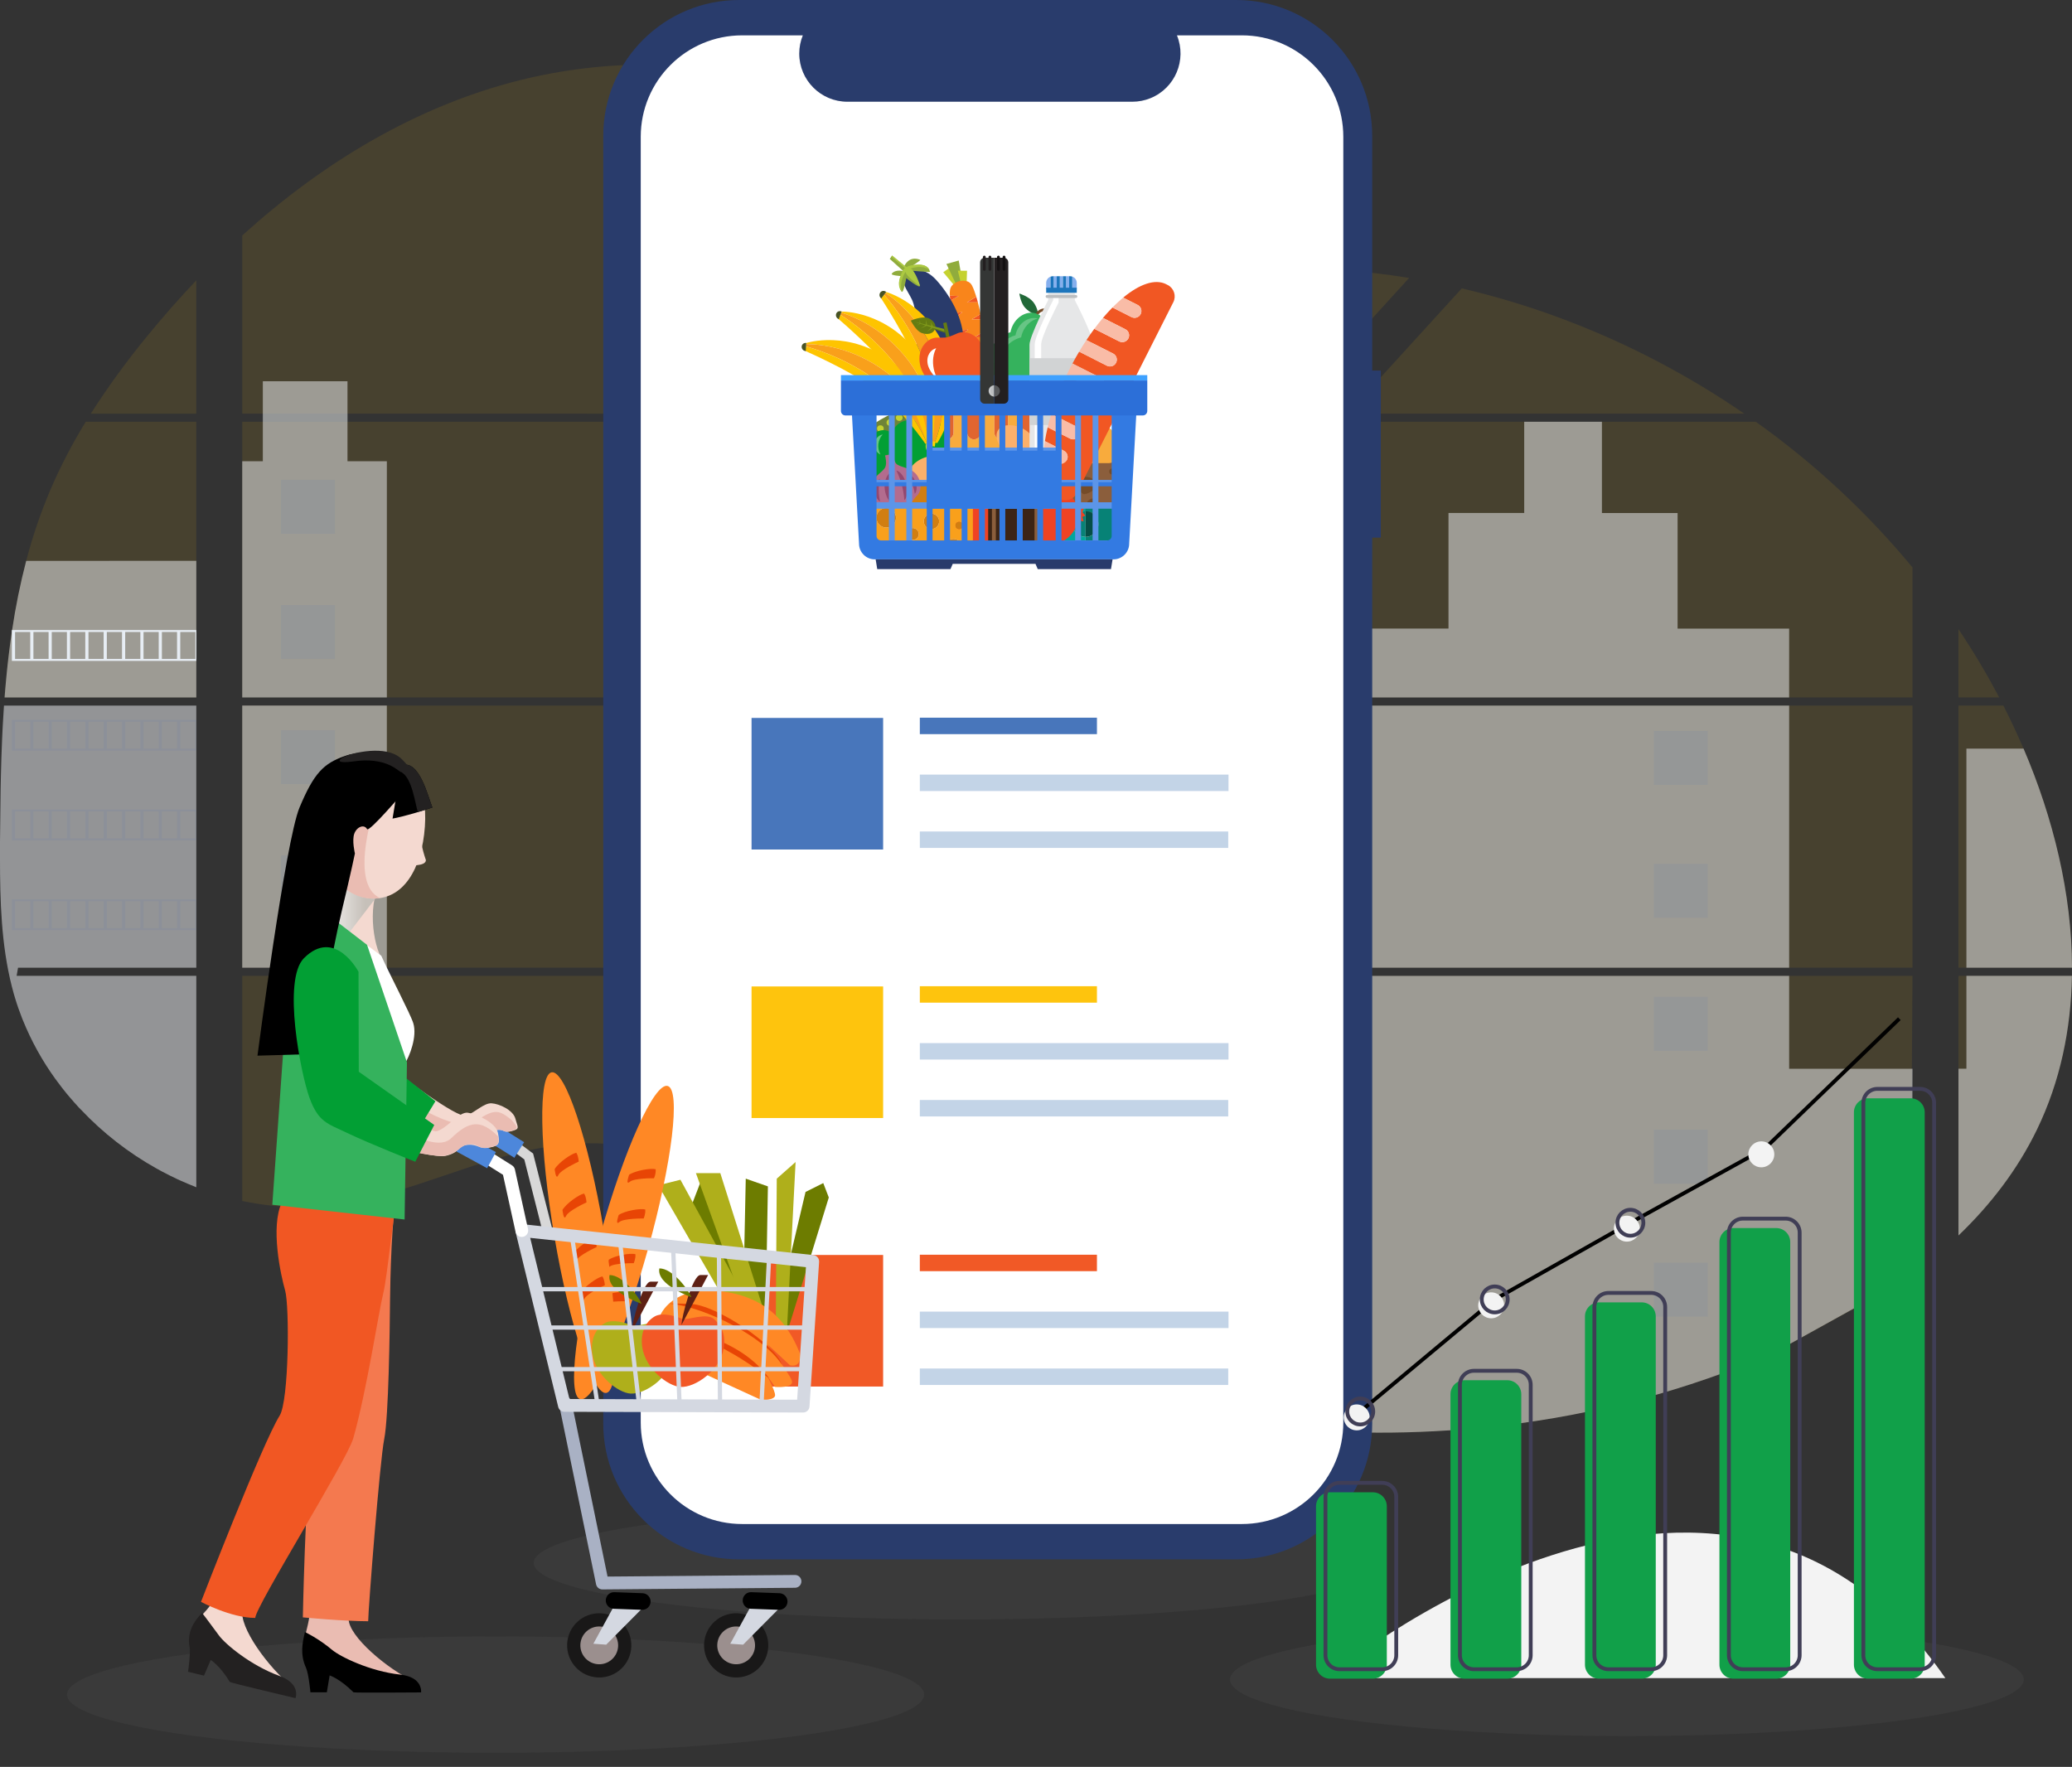 <?xml version="1.0" encoding="utf-8"?>
<!-- Generator: Adobe Illustrator 16.0.0, SVG Export Plug-In . SVG Version: 6.00 Build 0)  -->
<!DOCTYPE svg PUBLIC "-//W3C//DTD SVG 1.1//EN" "http://www.w3.org/Graphics/SVG/1.1/DTD/svg11.dtd">
<svg version="1.1" id="Layer_1" xmlns="http://www.w3.org/2000/svg" xmlns:xlink="http://www.w3.org/1999/xlink" x="0px" y="0px"
	 width="539.055px" height="459.679px" viewBox="0 0 539.055 459.679" enable-background="new 0 0 539.055 459.679"
	 xml:space="preserve">
<rect x="0" y="0" width="539.055" height="459.679" fill="#333333" stroke="none"/>
<g>
	<path opacity="0.1" fill="#6466AF" enable-background="new    " d="M336.331,327.011c-0.164,0-0.326,0-0.494-0.031v44.746
		c-5.56-0.457-11.098-1.096-16.614-1.918c-24.857-3.623-49.097-10.678-72.019-20.955c-6.615-2.986-13.099-6.236-19.446-9.758
		c-10.599-5.875-20.755-12.518-30.386-19.875c-2.427-1.854-4.814-3.748-7.169-5.686c-1.633-1.354-3.25-2.73-4.897-4.068
		c-1.133-0.92-2.282-1.834-3.45-2.701v-52.891H304.41c-0.088-0.316-0.166-0.625-0.256-0.941c0.096,0.316,0.184,0.625,0.26,0.941
		h31.43v73.102C336.004,326.98,336.167,326.998,336.331,327.011z"/>
	<rect x="181.854" y="250.183" opacity="0.1" fill="#6466AF" enable-background="new    " width="71.231" height="1.582"/>
	<g>
		<path opacity="0.5" fill="#F4F7FA" enable-background="new    " d="M1.035,183.561H51.07v68.205H4.693
			c-0.117,0.705-0.236,1.405-0.37,2.108H51.07v54.996c-0.078,0-0.158-0.061-0.231-0.088c-1.315-0.523-2.63-1.078-3.943-1.662
			c-0.282-0.127-0.559-0.262-0.846-0.387c-1.313-0.619-2.63-1.277-3.941-1.975c-0.46-0.239-0.919-0.489-1.366-0.747
			c-7.301-4.072-13.935-9.236-19.674-15.313c-0.173-0.164-0.331-0.343-0.493-0.494c-0.799-0.867-1.584-1.744-2.343-2.644
			c-0.285-0.33-0.563-0.666-0.843-0.985c-0.896-1.095-1.766-2.229-2.604-3.367c-0.128-0.172-0.246-0.34-0.37-0.494
			c-3.435-4.75-6.281-9.899-8.479-15.334c-0.069-0.161-0.133-0.338-0.198-0.489c-0.68-1.728-1.297-3.479-1.829-5.263
			c-0.226-0.746-0.446-1.479-0.635-2.254c-0.07-0.223-0.125-0.448-0.183-0.672C0.321,245.785,0,234.435,0,223.138
			c0-1.314,0-2.629,0-3.945c0.038-4.61,0.094-9.218,0.161-13.82c0.027-1.183,0.052-2.37,0.076-3.566
			c0.067-3.02,0.165-6.047,0.295-9.08c0.03-0.84,0.068-1.681,0.113-2.515c0.02-0.483,0.044-0.967,0.075-1.451
			C0.808,187.018,0.914,185.283,1.035,183.561z"/>
		<path opacity="0.1" fill="#FEC40D" enable-background="new    " d="M51.07,107.619H23.622c4.465-6.979,9.339-13.686,14.601-20.086
			c4.081-5.01,8.381-9.891,12.848-14.596L51.07,107.619L51.07,107.619z"/>
		<path opacity="0.1" fill="#FEC40D" enable-background="new    " d="M51.07,109.72v71.729H1.192c0-0.207,0.029-0.418,0.05-0.626
			c0.044-0.567,0.088-1.129,0.138-1.696c0.05-0.661,0.112-1.32,0.178-1.971c0.064-0.65,0.128-1.439,0.206-2.155
			c0.081-0.716,0.143-1.44,0.224-2.154c0.079-0.716,0.157-1.431,0.245-2.14c0.09-0.709,0.168-1.432,0.266-2.141
			c0.075-0.587,0.149-1.179,0.234-1.771c0.112-0.831,0.23-1.665,0.354-2.495c0-0.127,0.04-0.251,0.061-0.374
			c0.9-6.063,2.123-12.073,3.666-18.007c1.622-6.222,3.688-12.319,6.188-18.243c2.657-6.206,5.768-12.209,9.31-17.957L51.07,109.72
			L51.07,109.72z"/>
		<path opacity="0.1" fill="#FEC40D" enable-background="new    " d="M63.022,183.561v68.205h106.874v-68.205H63.022z
			 M63.022,253.875v58.576c0.611,0.123,1.212,0.246,1.818,0.35c0.813,0.158,1.634,0.301,2.466,0.424l0.493,0.068
			c0.326,0.055,0.655,0.1,0.986,0.139c0.823,0.119,1.648,0.207,2.464,0.287c0.387,0.039,0.785,0.068,1.175,0.105l0.951,0.066l0,0
			c0.518,0.041,1.03,0.068,1.544,0.092c0.315,0,0.63,0.021,0.952,0.033c0.321,0.01,0.493,0,0.749,0h0.932c0.423,0,0.847,0,1.268,0
			h0.542c0.424,0,0.848,0,1.268-0.041h0.023c0.296,0,0.588,0,0.884-0.031c0.082,0.004,0.167,0.004,0.251,0
			c0.247,0,0.492,0,0.731-0.029c0.054-0.006,0.111-0.006,0.166,0c0.547-0.037,1.099-0.078,1.656-0.131
			c0.557-0.049,1.086-0.107,1.643-0.166l1.119-0.141c4.574-0.641,9.097-1.602,13.534-2.881c9.975-2.777,19.723-6.667,29.691-9.514
			c12.88-3.676,27.119-5.483,39.563-1.015v-46.192H63.022L63.022,253.875z M169.896,107.619V16.818
			c-11.699-0.129-23.366,1.236-34.72,4.066c-27.064,6.8-51.367,21.547-72.154,40.383v46.347h5.379v2.104h-5.379v71.729h106.874
			V109.72H90.407v-2.11L169.896,107.619z M307.204,76.945c-6.695-0.235-13.353-2.351-19.377-5.63
			c-11.509-6.256-20.707-15.93-30.983-24.085c-21.35-16.996-47.828-27.258-74.989-29.802v90.19h152.558l0.381-0.399L307.204,76.945z
			 M321.104,74.481l14.736,16.177V70.226c-4.959,0.627-9.279,2.082-14.736,4.236V74.481z M335.842,326.998v-73.123h-31.43
			c-0.078-0.311-0.166-0.625-0.266-0.939c0.094,0.314,0.178,0.631,0.262,0.939H181.854v52.877c1.164,0.863,2.312,1.775,3.45,2.691
			l0,0c1.231,1.006,2.451,2.023,3.666,3.053l1.221,1.012c0.588,0.492,1.185,0.984,1.776,1.453c1.186,0.957,2.38,1.904,3.583,2.842
			c0.603,0.475,1.207,0.939,1.814,1.396c9.633,7.357,19.788,14.002,30.392,19.875c2.378,1.326,4.778,2.604,7.195,3.85
			c1.606,0.828,3.227,1.643,4.856,2.438c2.445,1.191,4.91,2.344,7.395,3.453c3.729,1.658,0,0,0,0
			c22.914,10.281,47.138,17.338,71.987,20.963c5.517,0.813,11.06,1.453,16.621,1.924V326.99h0.492L335.842,326.998z M181.854,109.72
			v71.729H335.84V109.72H181.854z M181.854,183.551v68.214H335.84V183.56L181.854,183.551z M347.793,70.129v22.827L366.6,72.313
			C360.366,71.282,354.098,70.554,347.793,70.129z M347.793,183.561v68.205h149.768v-68.205H347.793z M497.034,332.404l0.524-78.529
			H347.793v118.617c9.646,0.4,19.309,0.283,28.943-0.352l0,0h0.166c4.602-0.297,9.182-0.717,13.742-1.262h0.104
			c24.328-2.832,48.117-9.188,70.621-18.865 M526.454,194.762c-0.568-1.313-1.152-2.629-1.752-3.944
			c-1.111-2.464-2.287-4.861-3.5-7.251h-11.685v68.199h29.537C539.032,232.447,534.139,212.725,526.454,194.762L526.454,194.762z
			 M509.518,253.875v67.549c8.316-7.971,15.355-17.1,20.41-27.529c6.092-12.566,8.877-26.168,9.109-40.021L509.518,253.875z
			 M509.518,163.686v17.749h10.589C516.899,175.333,513.362,169.408,509.518,163.686z M407.948,83.514
			c-0.781-0.302-1.564-0.603-2.351-0.888c-8.264-3.055-16.713-5.595-25.295-7.603l-28.781,31.585l0,0l-0.563,0.606l0.371,0.399
			h102.449C439.506,97.796,424.124,89.705,407.948,83.514z M456.784,109.72H349.893l-2.1,1.919v69.811h18.416l0,0l0,0h131.352
			v-33.822C485.682,133.263,471.973,120.521,456.784,109.72z"/>
		<path opacity="0.5" fill="#F4F7FA" enable-background="new    " d="M51.07,145.904v35.545H1.192c0-0.207,0.029-0.418,0.05-0.626
			c0.044-0.567,0.088-1.129,0.138-1.696c0.05-0.661,0.112-1.32,0.178-1.971c0.064-0.65,0.128-1.439,0.206-2.155
			c0.081-0.716,0.143-1.44,0.224-2.154c0.079-0.716,0.157-1.431,0.245-2.14c0.09-0.709,0.168-1.432,0.266-2.141
			c0.075-0.587,0.149-1.179,0.234-1.771c0.112-0.831,0.23-1.665,0.354-2.495c0-0.127,0.04-0.251,0.061-0.374
			c0.9-6.063,2.123-12.073,3.666-18.007L51.07,145.904z"/>
		<polygon opacity="0.5" fill="#F4F7FA" enable-background="new    " points="100.644,119.996 100.644,181.449 63.018,181.449 
			63.018,119.996 68.382,119.996 68.382,99.188 90.402,99.188 90.402,119.996 		"/>
		<rect x="63.018" y="183.557" opacity="0.5" fill="#F4F7FA" enable-background="new    " width="37.62" height="68.202"/>
		<rect x="304.814" y="112.737" opacity="0.1" fill="#4876BB" enable-background="new    " width="31.021" height="68.708"/>
		<polygon opacity="0.1" fill="#4876BB" enable-background="new    " points="335.842,183.557 335.842,251.765 181.854,251.765 
			181.854,222.345 263.876,222.345 263.876,239.701 304.814,239.701 304.814,183.557 		"/>
		<path opacity="0.5" fill="#F4F7FA" enable-background="new    " d="M465.463,181.449h-99.254c0.008,0.003,0.021,0.003,0.029,0
			h-0.045h-18.4v-68.708h5.219v50.786h23.832V133.45h19.699v-23.73h20.215v23.746h19.688v30.077h29.022L465.463,181.449z"/>
		<path opacity="0.5" fill="#F4F7FA" enable-background="new    " d="M347.793,183.561v68.205h117.676v-68.205H347.793z
			 M497.393,332.044l0.168-53.99h-32.092v-24.16H347.793v118.598c9.646,0.4,19.309,0.283,28.943-0.352l0,0h0.166
			c4.602-0.297,9.182-0.717,13.742-1.262h0.104c24.328-2.832,48.117-9.188,70.621-18.865"/>
		<path opacity="0.5" fill="#F4F7FA" enable-background="new    " d="M511.588,253.875h27.449
			c-0.238,13.852-3.021,27.455-9.109,40.02c-5.055,10.438-12.094,19.563-20.41,27.535v-43.391h2.07V253.875z"/>
		<path opacity="0.5" fill="#F4F7FA" enable-background="new    " d="M539.055,251.765h-27.467v-57.003h14.865
			C534.139,212.725,539.032,232.447,539.055,251.765z"/>
		<rect x="319.221" y="131.838" opacity="0.1" fill="#4876BB" enable-background="new    " width="16.621" height="21.542"/>
		<rect x="319.221" y="176.49" opacity="0.1" fill="#4876BB" enable-background="new    " width="16.621" height="4.959"/>
		<rect x="319.221" y="183.557" opacity="0.1" fill="#4876BB" enable-background="new    " width="16.621" height="14.471"/>
		<rect x="319.221" y="221.142" opacity="0.1" fill="#4876BB" enable-background="new    " width="16.621" height="21.541"/>
		<rect x="319.221" y="265.792" opacity="0.1" fill="#4876BB" enable-background="new    " width="16.621" height="21.543"/>
		<path opacity="0.1" fill="#4876BB" enable-background="new    " d="M335.842,326.976c0.162,0,0.324,0,0.492,0.035
			c-0.162,0-0.324,0-0.492-0.031v5.006h-16.621v-21.541h16.621V326.976z"/>
		<path opacity="0.1" fill="#4876BB" enable-background="new    " d="M335.842,355.089v16.637
			c-5.563-0.457-11.104-1.096-16.621-1.918v-14.719H335.842z"/>
		<rect x="181.854" y="253.873" opacity="0.1" fill="#4876BB" enable-background="new    " width="71.231" height="6.063"/>
		<rect x="181.854" y="279.814" opacity="0.1" fill="#4876BB" enable-background="new    " width="71.231" height="9.752"/>
		<path opacity="0.1" fill="#4876BB" enable-background="new    " d="M253.086,309.449v9.752h-55.715
			c-2.427-1.848-4.814-3.744-7.169-5.691c-1.638-1.344-3.254-2.727-4.897-4.061H253.086z"/>
		<path opacity="0.1" fill="#4876BB" enable-background="new    " d="M253.086,339.076v9.777h-5.883
			c-6.615-2.986-13.099-6.236-19.446-9.758L253.086,339.076z"/>
		<rect x="73.119" y="124.831" opacity="0.1" fill="#4876BB" enable-background="new    " width="14.022" height="14.023"/>
		<rect x="73.119" y="157.403" opacity="0.1" fill="#4876BB" enable-background="new    " width="14.022" height="14.021"/>
		<rect x="73.119" y="189.975" opacity="0.1" fill="#4876BB" enable-background="new    " width="14.022" height="14.023"/>
		<rect x="73.119" y="222.541" opacity="0.1" fill="#4876BB" enable-background="new    " width="14.022" height="14.023"/>
		<rect x="430.266" y="190.166" opacity="0.1" fill="#4876BB" enable-background="new    " width="14.025" height="14.024"/>
		<rect x="430.266" y="224.755" opacity="0.1" fill="#4876BB" enable-background="new    " width="14.025" height="14.021"/>
		<rect x="430.266" y="259.337" opacity="0.1" fill="#4876BB" enable-background="new    " width="14.025" height="14.021"/>
		<rect x="430.266" y="293.927" opacity="0.1" fill="#4876BB" enable-background="new    " width="14.025" height="14.023"/>
		<rect x="430.266" y="328.515" opacity="0.1" fill="#4876BB" enable-background="new    " width="14.025" height="14.021"/>
		<path fill="#E7EDF4" d="M3.086,163.911v8.024H51.07v-8.024H3.086z M7.863,171.431H3.919v-7.011h3.944V171.431z M12.643,171.431
			H8.696v-7.011h3.946L12.643,171.431L12.643,171.431z M17.41,171.431h-3.944v-7.011h3.944V171.431z M22.188,171.431h-3.946v-7.011
			h3.946V171.431z M26.961,171.431h-3.945v-7.011h3.945V171.431z M31.738,171.431h-3.945v-7.011h3.945V171.431z M36.516,171.431
			H32.57v-7.011h3.945L36.516,171.431L36.516,171.431z M41.288,171.431h-3.945v-7.011h3.945V171.431z M46.061,171.431h-3.943v-7.011
			h3.943V171.431z M50.839,171.431h-3.943v-7.011h3.943V171.431z"/>
		<path opacity="0.1" fill="#4876BB" enable-background="new    " d="M3.086,187.264v8.022H51.07v-8.022H3.086z M7.863,194.782
			H3.919v-7.012h3.944V194.782z M12.643,194.782H8.696v-7.012h3.946L12.643,194.782L12.643,194.782z M17.41,194.782h-3.944v-7.012
			h3.944V194.782z M22.188,194.782h-3.946v-7.012h3.946V194.782z M26.961,194.782h-3.945v-7.012h3.945V194.782z M31.738,194.782
			h-3.945v-7.012h3.945V194.782z M36.516,194.782H32.57v-7.012h3.945L36.516,194.782L36.516,194.782z M41.288,194.782h-3.945v-7.012
			h3.945V194.782z M46.061,194.782h-3.943v-7.012h3.943V194.782z M50.839,194.782h-3.943v-7.012h3.943V194.782z"/>
		<path opacity="0.1" fill="#4876BB" enable-background="new    " d="M3.086,210.62v8.016H51.07v-8.016H3.086z M7.863,218.128H3.919
			v-7.011h3.944V218.128z M12.643,218.128H8.696v-7.011h3.946L12.643,218.128L12.643,218.128z M17.41,218.128h-3.944v-7.011h3.944
			V218.128z M22.188,218.128h-3.946v-7.011h3.946V218.128z M26.961,218.128h-3.945v-7.011h3.945V218.128z M31.738,218.128h-3.945
			v-7.011h3.945V218.128z M36.516,218.128H32.57v-7.011h3.945L36.516,218.128L36.516,218.128z M41.288,218.128h-3.945v-7.011h3.945
			V218.128z M46.061,218.128h-3.943v-7.011h3.943V218.128z M50.839,218.128h-3.943v-7.011h3.943V218.128z"/>
		<path opacity="0.1" fill="#4876BB" enable-background="new    " d="M3.086,233.972v8.016H51.07v-8.016H3.086z M7.863,241.484
			H3.919v-7.021h3.944V241.484z M12.643,241.484H8.696v-7.021h3.946L12.643,241.484L12.643,241.484z M17.41,241.484h-3.944v-7.021
			h3.944V241.484z M22.188,241.484h-3.946v-7.021h3.946V241.484z M26.961,241.484h-3.945v-7.021h3.945V241.484z M31.738,241.484
			h-3.945v-7.021h3.945V241.484z M36.516,241.484H32.57v-7.021h3.945L36.516,241.484L36.516,241.484z M41.288,241.484h-3.945v-7.021
			h3.945V241.484z M46.061,241.484h-3.943v-7.021h3.943V241.484z M50.839,241.484h-3.943v-7.021h3.943V241.484z"/>
		<path opacity="0.1" fill="#4876BB" enable-background="new    " d="M366.209,181.449L366.209,181.449L366.209,181.449z
			 M335.836,326.976L335.836,326.976h0.494H335.836z M304.146,252.933c0.095,0.316,0.179,0.631,0.263,0.941l0,0
			C304.334,253.564,304.247,253.25,304.146,252.933z M366.209,181.449L366.209,181.449L366.209,181.449z M68.401,107.619v2.101
			h22.025v-2.11L68.401,107.619z M335.842,326.976L335.842,326.976h0.492H335.842z M304.146,252.933
			c0.095,0.316,0.179,0.631,0.263,0.941l0,0C304.334,253.564,304.247,253.25,304.146,252.933z M366.209,181.449L366.209,181.449
			L366.209,181.449z M335.836,326.976L335.836,326.976h0.494H335.836z M304.146,252.933c0.095,0.316,0.179,0.631,0.263,0.941l0,0
			C304.334,253.564,304.247,253.25,304.146,252.933z"/>
	</g>
	<ellipse opacity="0.1" fill="#7B7C7E" enable-background="new    " cx="128.929" cy="440.871" rx="111.502" ry="15.137"/>
	<ellipse opacity="0.1" fill="#7B7C7E" enable-background="new    " cx="423.249" cy="436.947" rx="103.252" ry="14.713"/>
	<ellipse opacity="0.1" fill="#7B7C7E" enable-background="new    " cx="249.82" cy="406.609" rx="110.974" ry="14.711"/>
	<g>
		<path fill="#293C6C" d="M359.229,96.405h-2.231V35.341C356.997,15.823,341.174,0,321.652,0l0,0H192.281
			c-19.516,0-35.34,15.823-35.34,35.341l0,0v335.004c0,19.516,15.824,35.342,35.34,35.342l0,0h129.371
			c19.521,0,35.345-15.826,35.345-35.342l0,0V139.871h2.229L359.229,96.405L359.229,96.405z"/>
		<path fill="#FFFFFF" d="M323.081,9.194h-16.886c2.615,6.412-0.467,13.731-6.879,16.346c-1.502,0.613-3.108,0.929-4.733,0.929
			h-74.116c-6.924,0-12.538-5.614-12.535-12.54c0-1.623,0.315-3.23,0.929-4.734h-15.775c-14.577,0-26.392,11.817-26.392,26.394l0,0
			v334.51c0,14.576,11.814,26.395,26.392,26.395l0,0h129.995c14.576,0,26.396-11.816,26.396-26.395l0,0V35.588
			C349.477,21.012,337.657,9.194,323.081,9.194z"/>
		<rect x="239.304" y="186.716" fill="#4876BB" width="46.077" height="4.279"/>
		<rect x="239.304" y="201.519" fill="#C3D4E7" width="80.307" height="4.278"/>
		<rect x="239.304" y="216.319" fill="#C3D4E7" width="80.231" height="4.279"/>
		<rect x="195.525" y="186.78" fill="#4876BB" width="34.23" height="34.23"/>
		<rect x="239.304" y="256.574" fill="#FEC40D" width="46.077" height="4.279"/>
		<rect x="239.304" y="271.375" fill="#C3D4E7" width="80.307" height="4.279"/>
		<rect x="239.304" y="286.177" fill="#C3D4E7" width="80.231" height="4.279"/>
		<rect x="195.525" y="256.636" fill="#FEC40D" width="34.23" height="34.232"/>
		<rect x="239.304" y="326.431" fill="#F15926" width="46.077" height="4.277"/>
		<rect x="239.304" y="341.232" fill="#C3D4E7" width="80.307" height="4.279"/>
		<rect x="239.304" y="356.035" fill="#C3D4E7" width="80.231" height="4.279"/>
		<rect x="195.525" y="326.494" fill="#F15926" width="34.23" height="34.232"/>
		<g>
			<g>
				<path fill="#8B5E3C" d="M281.076,132.141c-4.769-1.155-2.873-9.221-0.755-10.561c0.787-0.497,1.889-0.191,2.722-0.804
					c0.522-0.385,0.974-1.524,1.481-2.023c1.62-1.589,3.57-1.893,5.591-0.873c9.233,4.665-3.237,19.017-8.034,15.014
					C281.841,132.694,281.381,132.215,281.076,132.141z"/>
				<path fill="#754C29" d="M283.966,131.603c-0.253-0.046-1.078-0.351-1.143-0.66c-0.129-0.617,1.096-1.387,1.654-1.255
					c0.916,0.217,2.158,1.882,0.565,1.976C285.043,131.663,284.317,131.667,283.966,131.603z"/>
				<path fill="#754C29" d="M280.632,125.089c-0.052-0.858,0.912-0.99,1.578-1.029c0.881-0.05,1.619,0.145,2.263,0.764
					c0.423,0.406,0.562,0.995,0.517,1.58c-0.055,0.734-0.725,1.304-1.377,1.651c-0.408,0.217-1.326,0.639-1.807,0.456
					C280.766,128.116,280.666,125.673,280.632,125.089z"/>
				<path fill="#754C29" d="M288.839,123.28c-0.368-0.318-0.379-0.904-0.006-1.223c0.857-0.732,2.437,0.612,1.467,1.157
					C290.3,123.214,289.313,123.689,288.839,123.28z"/>
			</g>
			<g>
				<path fill="#F8AB3D" d="M229.277,116.727c0-3.242,3.095-6.197,8.167-8.417v4.225c0,0.979,0.793,1.771,1.771,1.771
					c0.978,0,1.771-0.792,1.771-1.771v-5.549c1.122-0.358,2.303-0.689,3.543-0.983v6.532c0,0.979,0.793,1.771,1.772,1.771
					c0.978,0,1.771-0.792,1.771-1.771v-7.258c1.146-0.199,2.329-0.371,3.541-0.514v7.771c0,0.979,0.794,1.771,1.773,1.771
					c0.978,0,1.772-0.792,1.772-1.771v-8.101c1.16-0.08,2.34-0.136,3.542-0.163v8.264c0,0.979,0.792,1.771,1.771,1.771
					c0.977,0,1.771-0.792,1.771-1.771v-8.264c1.2,0.026,2.381,0.083,3.541,0.163v8.101c0,0.979,0.793,1.771,1.773,1.771
					c0.976,0,1.771-0.792,1.771-1.771v-7.771c1.214,0.143,2.396,0.314,3.542,0.514v7.258c0,0.979,0.792,1.771,1.773,1.771
					c0.978,0,1.771-0.792,1.771-1.771v-6.532c1.239,0.294,2.422,0.625,3.541,0.983v5.549c0,0.979,0.794,1.771,1.772,1.771
					s1.771-0.792,1.771-1.771v-4.224c5.071,2.219,8.167,5.173,8.167,8.415c0,0.086-0.013,0.171-0.017,0.257
					c0.008,0.079,0.009,0.159,0.012,0.239c-0.044,1.813-1.524,3.271-3.348,3.271h-6.481H239.11h-6.481
					c-1.825,0-3.305-1.457-3.349-3.271c0.001-0.08,0.004-0.16,0.013-0.239C229.289,116.897,229.277,116.813,229.277,116.727z"/>
				<path fill="#E1652F" d="M260.471,114.307c-0.979,0-1.771-0.792-1.771-1.771v-8.264c0.586-0.014,1.176-0.022,1.771-0.022
					c0.594,0,1.184,0.008,1.771,0.022v8.264C262.242,113.514,261.448,114.307,260.471,114.307z"/>
				<path fill="#E1652F" d="M267.556,114.307c-0.98,0-1.773-0.792-1.773-1.771v-8.101c1.207,0.083,2.389,0.193,3.543,0.33v7.771
					C269.327,113.514,268.532,114.307,267.556,114.307z"/>
				<path fill="#E1652F" d="M246.3,114.307c-0.979,0-1.772-0.792-1.772-1.771v-6.532c1.136-0.271,2.319-0.514,3.543-0.726v7.258
					C248.071,113.514,247.278,114.307,246.3,114.307z"/>
				<path fill="#E1652F" d="M253.385,114.307c-0.979,0-1.773-0.792-1.773-1.771v-7.771c1.155-0.137,2.338-0.247,3.545-0.33v8.101
					C255.157,113.514,254.363,114.307,253.385,114.307z"/>
				<path fill="#E1652F" d="M239.214,114.307c-0.978,0-1.771-0.792-1.771-1.771v-4.225c1.092-0.478,2.278-0.919,3.541-1.324v5.549
					C240.985,113.514,240.192,114.307,239.214,114.307z"/>
				<path fill="#E1652F" d="M274.642,114.307c-0.981,0-1.773-0.792-1.773-1.771v-7.258c1.225,0.212,2.407,0.455,3.544,0.726v6.532
					C276.412,113.514,275.619,114.307,274.642,114.307z"/>
				<path fill="#E1652F" d="M281.726,114.307c-0.979,0-1.772-0.792-1.772-1.771v-5.549c1.265,0.405,2.451,0.848,3.543,1.325v4.224
					C283.496,113.514,282.704,114.307,281.726,114.307z"/>
			</g>
			<g>
				<path fill="#216838" d="M265.19,76.367c0,0,2.412,0.701,3.631,2.222c0.95,1.184,1.468,3.13,1.017,3.264
					c-0.573,0.167-2.507-0.879-3.43-2.134C265.491,78.474,265.19,76.367,265.19,76.367z"/>
				<g>
					<path fill="#754C29" d="M269.63,82.153c-0.001-0.001-0.001-0.001-0.003-0.001c-0.175-0.073-0.262-0.273-0.189-0.45
						c0.009-0.022,0.905-2.171,3.802-1.232c0.182,0.055,0.283,0.255,0.224,0.438c-0.058,0.184-0.254,0.284-0.438,0.225
						c-2.261-0.733-2.916,0.766-2.942,0.831C270.01,82.139,269.808,82.223,269.63,82.153z"/>
				</g>
				<path fill="#35B25D" d="M271.562,89.906c0.234-0.359,0.443-0.745,0.61-1.163c1.173-2.929,0.124-6.104-2.34-7.091
					c-2.465-0.987-5.415,0.587-6.587,3.517c-0.167,0.417-0.284,0.84-0.364,1.262c-2.259,0.62-4.211,2.251-5.148,4.593
					c-1.591,3.972,0.34,8.483,4.313,10.074s8.482-0.341,10.073-4.313C273.055,94.441,272.771,91.913,271.562,89.906z"/>
				<path fill="#67C585" d="M260.455,92.331c0.937-2.339,2.911-3.959,5.204-4.564c0.077-0.421,0.193-0.844,0.36-1.261
					c0.765-1.912,2.306-3.232,3.985-3.642c-2.135-0.555-4.517,0.814-5.491,3.246c-0.149,0.373-0.251,0.749-0.322,1.125
					c-2.045,0.539-3.804,1.982-4.639,4.068c-0.912,2.278-0.497,4.764,0.879,6.632C259.754,96.183,259.709,94.195,260.455,92.331z"/>
			</g>
			<g>
				<path fill="#6F8337" d="M223.956,117.325c0,0-0.462-3.521,1.332-5.417c2.394-2.528,8.478-4.989,11.458-6.79
					c1.501-0.906,2.4-2.493,2.4-2.493s0.574,3.902-2.056,6.183c-2.152,1.865-7.288,4.419-9.922,5.882
					C225.091,115.844,223.956,117.325,223.956,117.325z"/>
				<circle fill="#C5D230" cx="236.411" cy="107.218" r="0.864"/>
				<circle fill="#C5D230" cx="233.958" cy="108.649" r="0.865"/>
				<circle fill="#C5D230" cx="231.518" cy="109.926" r="0.865"/>
				<circle fill="#C5D230" cx="229.04" cy="111.507" r="0.865"/>
				<circle fill="#C5D230" cx="226.477" cy="113.067" r="0.865"/>
			</g>
			<g>
				<path fill="#6F8423" d="M237.245,135.175l-1.737-4.359l-6.143-6.747c0,0,3.034-0.866,3.272-0.801
					c0.238,0.065,2.789,5.177,4.205,4.36c1.076-0.621-1.488-4.67-1.277-4.807c0.211-0.138,2.909-1.903,2.909-1.903
					s0.978,5.016,2.259,4.733c1.265-0.277,0.062-5.179,0.062-5.179l3.405-1.729l-0.543,7.445l1.615,5.789L237.245,135.175z"/>
				<path fill="#029F34" d="M246.315,111.243c-0.449-1.127-1.727-1.678-2.855-1.228c-0.146,0.059-0.278,0.129-0.403,0.212
					c-0.544-0.91-1.677-1.324-2.694-0.918c-0.425,0.169-0.77,0.459-1.007,0.811c-1.281-0.86-2.95-1.095-4.492-0.479
					c-1.411,0.561-2.411,1.713-2.829,3.057c-0.96-0.766-2.283-1.022-3.506-0.535c-1.728,0.688-2.596,2.59-2.042,4.338
					c-0.396,0.02-0.793,0.087-1.182,0.242c-1.887,0.751-2.808,2.892-2.055,4.778c0.464,1.167,1.458,1.96,2.597,2.222
					c0.016,0.218,0.055,0.436,0.139,0.648c0.449,1.127,1.728,1.678,2.855,1.229c0.379-0.152,0.686-0.402,0.917-0.703
					c0.853,0.398,1.855,0.464,2.798,0.089c0.808-0.323,1.419-0.916,1.797-1.63c0.766,0.257,1.616,0.27,2.423-0.051
					c0.904-0.36,1.578-1.054,1.935-1.882c0.829,0.356,1.794,0.396,2.698,0.036c0.879-0.351,1.536-1.02,1.9-1.817
					c0.508,0.033,1.031-0.031,1.535-0.231c1.812-0.722,2.695-2.776,1.974-4.587c-0.207-0.524-0.536-0.957-0.928-1.31
					C246.439,112.932,246.637,112.053,246.315,111.243z"/>
				<path fill="#B3D82B" d="M226.223,117.41c-0.375,0.086-0.74,0.245-1.067,0.493c-1.23,0.933-1.47,2.685-0.538,3.914
					c0.28,0.368,0.637,0.635,1.025,0.822C224.689,120.948,224.933,118.836,226.223,117.41z"/>
				<path fill="#67C585" d="M229.647,113.018c-0.375,0.085-0.74,0.245-1.066,0.492c-1.23,0.934-1.472,2.687-0.538,3.915
					c0.279,0.367,0.636,0.635,1.025,0.822C228.114,116.557,228.356,114.444,229.647,113.018z"/>
				<path fill="#B3D82B" d="M242.597,113.851c-0.308,0.07-0.608,0.201-0.875,0.404c-1.009,0.764-1.206,2.203-0.44,3.21
					c0.228,0.302,0.52,0.521,0.839,0.674C241.339,116.753,241.538,115.022,242.597,113.851z"/>
				<path fill="#029F34" d="M235.959,110.522c-0.566,0.128-1.118,0.37-1.612,0.745c-1.856,1.408-2.22,4.056-0.81,5.912
					c0.42,0.557,0.959,0.96,1.547,1.241C233.644,115.869,234.012,112.678,235.959,110.522z"/>
			</g>
			<g>
				<path fill="#00A79D" d="M282.425,140.612v-0.939c-1.842,0-3.335-1.493-3.335-3.335c0-1.842,1.493-3.335,3.335-3.335v-0.833
					h-7.722c-0.018,0-0.035-0.003-0.053-0.005v8.453c0.018-0.002,0.035-0.005,0.053-0.005H282.425z"/>
				<path fill="#D1D3D4" d="M274.703,131.357c-0.224,0-0.405,0.182-0.405,0.406c0,0.206,0.153,0.375,0.353,0.401
					c0.018,0.002,0.035,0.005,0.053,0.005h7.722v-0.419v-0.394H274.703z"/>
				<path fill="#D1D3D4" d="M274.703,140.612c-0.018,0-0.035,0.003-0.053,0.005c-0.199,0.027-0.353,0.195-0.353,0.402
					c0,0.224,0.182,0.406,0.405,0.406h7.722v-0.501v-0.312H274.703z"/>
				<path fill="#078276" d="M279.09,136.338c0,1.842,1.493,3.335,3.335,3.335v-6.67C280.583,133.003,279.09,134.496,279.09,136.338z
					"/>
				<path fill="#078276" d="M282.425,132.17v0.833c1.843,0,3.335,1.493,3.335,3.335c0,1.842-1.492,3.335-3.335,3.335v0.939h7.723
					c0.018,0,0.035,0.003,0.054,0.005v-8.453c-0.019,0.002-0.036,0.005-0.054,0.005H282.425z"/>
				<path fill="#939598" d="M290.147,131.357h-7.723v0.394v0.419h7.723c0.018,0,0.035-0.003,0.054-0.005
					c0.198-0.027,0.352-0.195,0.352-0.401C290.553,131.539,290.372,131.357,290.147,131.357z"/>
				<path fill="#D1D3D4" d="M290.201,140.617c-0.019-0.002-0.036-0.005-0.054-0.005h-7.723v0.312v0.501h7.723
					c0.225,0,0.405-0.182,0.405-0.406C290.553,140.812,290.399,140.644,290.201,140.617z"/>
				<path fill="#054F46" d="M285.76,136.338c0-1.842-1.492-3.335-3.335-3.335v6.67C284.268,139.673,285.76,138.18,285.76,136.338z"
					/>
			</g>
			<path fill="#FBB06B" d="M243.11,126.545c-2.459,1.685-4.569,0.98-5.805-0.824c-1.236-1.804-1.131-4.025,1.329-5.71
				c2.459-1.685,6.021-1.975,7.256-0.17C247.126,121.645,245.57,124.859,243.11,126.545z"/>
			<path fill="#FBB06B" d="M262.475,118.548c2.46,1.686,4.57,0.981,5.806-0.823c1.235-1.804,1.131-4.025-1.33-5.711
				c-2.459-1.685-6.02-1.974-7.256-0.17C258.459,113.648,260.016,116.864,262.475,118.548z"/>
			<g>
				<path fill="#E6E7E8" d="M279.624,78.083v-1.91h-6.939v1.91c0,0-4.844,9.378-4.844,11.605v0.484v3.88v24.591
					c0,0.668,0.542,1.209,1.21,1.209h14.206c0.669,0,1.21-0.542,1.21-1.209V94.053v-3.88v-0.484
					C284.467,87.462,279.624,78.083,279.624,78.083z"/>
				<g>
					<g>
						<path fill="#85AFEE" d="M278.96,71.96v3.146h-0.808v-3.242h-0.808v3.242h-0.808v-3.242h-0.809v3.242h-0.808v-3.242h-0.809
							v3.242h-0.808v-3.13c-0.661,0.247-1.132,0.883-1.132,1.629v1.524h7.962v-1.524C280.135,72.842,279.643,72.195,278.96,71.96z"
							/>
						<path fill="#1C75BC" d="M274.112,75.106v-3.242h-0.198c-0.214,0-0.419,0.041-0.609,0.112v3.13H274.112z"/>
						<rect x="274.921" y="71.864" fill="#1C75BC" width="0.808" height="3.242"/>
						<rect x="276.537" y="71.864" fill="#1C75BC" width="0.808" height="3.242"/>
						<path fill="#1C75BC" d="M278.96,75.106V71.96c-0.178-0.061-0.367-0.097-0.566-0.097h-0.241v3.242H278.96z"/>
					</g>
					<rect x="272.173" y="74.855" fill="#1C75BC" width="7.962" height="1.318"/>
				</g>
				<path fill="#FFFFFF" d="M270.87,90.038v-0.456c0-1.999,4.151-10.127,4.53-10.866v-1.588H274v0.94c0,0-4.805,9.303-4.805,11.513
					v0.48v3.849v23.153h1.701c-0.017-0.076-0.025-0.155-0.025-0.235V93.689V90.038z"/>
				<rect x="267.841" y="93.19" fill="#D1D3D4" width="16.626" height="17.388"/>
				<path fill="#BCBEC0" d="M280.275,77.128c0,0.22-0.179,0.399-0.398,0.399h-7.444c-0.221,0-0.398-0.179-0.398-0.399l0,0
					c0-0.22,0.178-0.398,0.398-0.398h7.444C280.097,76.73,280.275,76.908,280.275,77.128L280.275,77.128z"/>
			</g>
			<g>
				<path fill="#EF4323" d="M280.536,134.066c0,4.229-3.429,7.656-7.656,7.656h-17.442c-4.229,0-7.658-3.428-7.658-7.656l0,0
					c0-4.229,3.429-7.658,7.658-7.658h17.442C277.107,126.409,280.536,129.837,280.536,134.066L280.536,134.066z"/>
				<rect x="257.085" y="126.409" fill="#3C2415" width="14.146" height="15.314"/>
				<polygon fill="#EF4323" points="248.628,133.276 246.052,131.818 246.732,133.276 246.052,134.066 246.586,134.784 
					246.683,135.756 248.628,135.075 				"/>
				<polygon fill="#EF4323" points="279.545,133.179 282.171,131.916 281.587,133.179 282.365,134.176 281.587,134.455 
					281.927,135.659 279.545,135.221 				"/>
				<rect x="258.059" y="126.409" fill="#8B5E3C" width="1.021" height="15.314"/>
				<rect x="269.143" y="126.409" fill="#8B5E3C" width="1.021" height="15.314"/>
			</g>
			<g>
				<polygon fill="#C5D230" points="248.567,74.622 245.393,70.821 247.229,69.541 249.428,74.266 				"/>
				<polygon fill="#90AC3D" points="249.374,75.3 246.224,68.673 249.426,67.777 250.585,74.559 				"/>
				<polygon fill="#C5D230" points="250.481,75.701 249.195,70.423 251.587,70.438 251.431,74.976 				"/>
				<path fill="#F15722" d="M256.7,92.42c-0.036-0.398-0.075-0.808-0.118-1.225l-2.021,1.225H256.7z"/>
				<path fill="#F15722" d="M256.166,87.749c-0.07-0.496-0.145-0.995-0.223-1.495l-2.469,1.496L256.166,87.749z"/>
				<path fill="#F15722" d="M255.397,83.095c-0.089-0.475-0.183-0.943-0.279-1.404l-2.319,1.404H255.397z"/>
				<path fill="#F15722" d="M254.409,78.662c-0.134-0.513-0.274-1-0.415-1.465l-2.417,1.465L254.409,78.662z"/>
				<path fill="#F15722" d="M247.933,81.449c0.117,0.431,0.241,0.867,0.378,1.313l2.08-1.544L247.933,81.449z"/>
				<path fill="#F9851B" d="M249.506,73.169c0,0-2.131,0.479-2.369,2.387c-0.049,0.403-0.057,0.859-0.032,1.352l2.298,0.108
					l-2.172,1.18c0.142,0.993,0.385,2.093,0.701,3.253l2.458-0.231l-2.08,1.544c0.324,1.056,0.698,2.146,1.104,3.239l2.496-0.236
					l-2.013,1.496c0.433,1.102,0.892,2.193,1.359,3.242l1.763-0.167l-1.375,1.022c0.564,1.23,1.131,2.382,1.671,3.402l1.337-0.126
					l-1.004,0.745c1.242,2.271,2.289,3.74,2.714,3.642c0.6-0.138,0.652-2.91,0.337-6.603h-2.139l2.021-1.225
					c-0.112-1.103-0.252-2.263-0.417-3.447l-2.691,0.001l2.469-1.496c-0.165-1.06-0.347-2.12-0.546-3.159h-2.598l2.319-1.404
					c-0.223-1.06-0.459-2.082-0.709-3.029l-2.832,0l2.417-1.465c-0.352-1.152-0.72-2.147-1.101-2.897
					C251.955,72.449,249.506,73.169,249.506,73.169z"/>
				<path fill="#F15722" d="M247.105,76.908c0.021,0.404,0.063,0.833,0.126,1.288l2.172-1.18L247.105,76.908z"/>
				<path fill="#F15722" d="M249.415,86.001c0.156,0.42,0.318,0.84,0.483,1.26l2.013-1.496L249.415,86.001z"/>
				<path fill="#F15722" d="M251.257,90.503c0.128,0.288,0.257,0.573,0.388,0.855l1.375-1.022L251.257,90.503z"/>
				<path fill="#F15722" d="M253.316,94.761c0.113,0.213,0.222,0.419,0.333,0.619l1.004-0.745L253.316,94.761z"/>
			</g>
			<g>
				<path fill="#D17E11" d="M244.07,124.734c8.197,1.742,9.036,6.13,9.036,6.13h-27.108L244.07,124.734z"/>
				<path fill="#F9A01B" d="M253.106,130.864h-27.108v6.565c0.775,0.177,1.356,0.868,1.356,1.697c0,0.829-0.581,1.52-1.356,1.696
					v1.66h19.637c0.083-1.26,1.122-2.26,2.403-2.26c1.281,0,2.319,1,2.405,2.26h2.663V130.864z M230.562,137.254
					c-1.409,0-2.548-1.142-2.548-2.549c0-1.409,1.14-2.55,2.548-2.55c1.408,0,2.55,1.141,2.55,2.55
					C233.112,136.112,231.97,137.254,230.562,137.254z M237.487,140.482c-0.855,0-1.549-0.694-1.549-1.549
					c0-0.856,0.694-1.549,1.549-1.549s1.549,0.693,1.549,1.549C239.036,139.788,238.343,140.482,237.487,140.482z M242.328,137.641
					c-1.105,0-2.001-0.896-2.001-2c0-1.106,0.896-2.002,2.001-2.002c1.104,0,2,0.896,2,2.002
					C244.329,136.745,243.433,137.641,242.328,137.641z M249.523,137.641c-0.516,0-0.936-0.418-0.936-0.935
					c0-0.517,0.42-0.936,0.936-0.936c0.517,0,0.937,0.419,0.937,0.936C250.46,137.222,250.041,137.641,249.523,137.641z"/>
				<path fill="#D17E11" d="M248.039,140.222c-1.281,0-2.32,1-2.403,2.26h4.808C250.358,141.222,249.32,140.222,248.039,140.222z"/>
				<path fill="#D17E11" d="M227.354,139.126c0-0.829-0.581-1.52-1.356-1.697v3.393
					C226.774,140.646,227.354,139.955,227.354,139.126z"/>
				<circle fill="#D17E11" cx="230.562" cy="134.705" r="2.55"/>
				<circle fill="#D17E11" cx="237.487" cy="138.933" r="1.549"/>
				<circle fill="#D17E11" cx="249.523" cy="136.705" r="0.936"/>
				<circle fill="#D17E11" cx="242.328" cy="135.64" r="2.001"/>
			</g>
			<g>
				<path fill="#293B6B" d="M235.722,71.304c1.846-1.974,5.218-1.339,7.801,1.475c3.263,3.558,7.309,9.947,7.142,16.371
					c-0.136,5.214-1.965,9.135-5.748,9.495c-6.389,0.605-6.599-5.239-6.438-9.247c0.121-3.011,0.063-8.797-1.254-11.508
					C235.95,75.266,233.964,73.183,235.722,71.304z"/>
				<path fill="#90AC3D" d="M235.256,69.217l-3.155-2.727l-0.622,0.86l3.548,3.193c0,0-1.987-0.581-3.008,0.635
					c-0.409,0.488,2.464,0.653,2.464,0.653s-1.29,1.449,0.045,3.976c0.481,0.912,1.252-3.446,1.252-3.446s3.597,2.864,3.539,1.995
					c-0.062-0.943-2.062-3.921-2.062-3.921s4.731,0.409,4.7,0.278c-0.696-2.884-4.875-1.389-4.875-1.389s2.553-1.625,2.318-1.724
					C236.462,66.37,235.256,69.217,235.256,69.217z"/>
				<path fill="#FFFFFF" d="M240.606,92.003c0.154,2.298,1.293,4.232,2.851,5.188c-1.83-0.069-3.387-1.882-3.542-4.214
					c-0.085-1.276,0.267-2.452,0.897-3.31C240.629,90.398,240.551,91.185,240.606,92.003z"/>
				<path fill="#ACC941" d="M236.898,69.869c0.28-0.083,0.512-0.163,0.577-0.179c3.159-0.775,4.454,0.676,4.282,0.469
					c-0.06-0.072-0.711-1.99-4.741-1.117c-0.427,0.093-0.897,0.242-1.171,0.472l-3.744-3.024l-0.207,0.285l3.539,2.99
					c-0.329,0.184-0.611,0.675-0.813,1.126c-1.676,3.768-0.008,4.966,0.05,5.039c0.167,0.21-0.913-1.523,0.491-4.458
					c0.035-0.075,0.223-0.386,0.397-0.727c0.114,0.293,0.26,0.557,0.312,0.631c0.649,0.936,3.411,3.244,3.449,2.979
					c0.014-0.093-0.667-2.484-1.882-4.098C237.316,70.094,237.12,69.964,236.898,69.869z"/>
			</g>
			<g>
				<g>
					<path fill="#FEC400" d="M209.748,89.518l0.033-0.279c0,0,10.956-3.66,22.582,4.983c10.295,7.655,10.078,20.599,10.078,20.599
						l-0.629,0.239c-0.662-3.347-3.122-12.205-11.33-18.31C222.021,90.46,213.671,89.549,209.748,89.518z"/>
					<path fill="#F9A01B" d="M228.534,99.37c-7.252-5.391-14.458-8.025-18.857-9.243l0.071-0.609
						c3.923,0.031,12.272,0.942,20.734,7.232c8.208,6.105,10.667,14.963,11.33,18.31l-0.614,0.234
						C239.616,111.725,235.839,104.8,228.534,99.37z"/>
					<path fill="#FEC400" d="M227.632,101.138c-6.276-4.666-18.096-9.817-18.096-9.817l0.141-1.194
						c4.399,1.218,11.605,3.853,18.857,9.243c7.305,5.43,11.082,12.354,12.663,15.925l-0.442,0.168
						C240.755,115.463,234.262,106.065,227.632,101.138z"/>
					<path fill="#475324" d="M209.771,89.223l-0.152,2.135c-0.167-0.031-0.45-0.118-0.595-0.224
						c-0.492-0.366-0.607-1.044-0.259-1.514C209.003,89.303,209.393,89.167,209.771,89.223z"/>
					<polygon fill="#FED600" points="241.065,114.986 241.512,116.208 242.43,115.723 241.893,114.601 					"/>
				</g>
				<g>
					<path fill="#FEC400" d="M218.865,81.325l0.112-0.257c0,0,11.546-0.347,20.187,11.281c7.652,10.297,3.711,22.629,3.711,22.629
						l-0.671,0.048c0.331-3.396,0.53-12.587-5.57-20.799C230.345,85.765,222.612,82.485,218.865,81.325z"/>
					<path fill="#F9A01B" d="M234.013,96.174c-5.39-7.252-11.531-11.852-15.391-14.287l0.243-0.562
						c3.747,1.16,11.48,4.44,17.769,12.902c6.1,8.212,5.901,17.403,5.57,20.799l-0.655,0.047
						C241.063,111.199,239.443,103.479,234.013,96.174z"/>
					<path fill="#FEC400" d="M232.641,97.606c-4.666-6.277-14.499-14.617-14.499-14.617l0.48-1.103
						c3.86,2.435,10.001,7.035,15.391,14.287c5.43,7.306,7.05,15.025,7.536,18.9l-0.472,0.034
						C241.077,115.107,237.568,104.237,232.641,97.606z"/>
					<path fill="#475324" d="M218.974,81.048l-0.762,2.001c-0.152-0.078-0.398-0.242-0.505-0.386
						c-0.366-0.492-0.281-1.175,0.188-1.524C218.214,80.904,218.626,80.886,218.974,81.048z"/>
					<polygon fill="#FED600" points="241.428,114.907 241.503,116.206 242.522,116.006 242.331,114.777 					"/>
				</g>
				<g>
					<path fill="#FEC400" d="M230.373,76.19l0.181-0.215c0,0,11.169,2.946,16.152,16.55c4.413,12.046-2.868,22.752-2.868,22.752
						l-0.657-0.145c1.281-3.163,4.082-11.918,0.566-21.525C240.119,83.707,233.636,78.367,230.373,76.19z"/>
					<path fill="#F9A01B" d="M240.681,94.73c-3.109-8.486-7.691-14.639-10.702-18.07l0.394-0.47
						c3.263,2.177,9.747,7.517,13.374,17.417c3.516,9.606,0.715,18.362-0.566,21.525l-0.642-0.141
						C243.173,111.138,243.813,103.277,240.681,94.73z"/>
					<path fill="#FEC400" d="M238.957,95.713c-2.69-7.344-9.75-18.133-9.75-18.133l0.772-0.92c3.011,3.431,7.593,9.584,10.702,18.07
						c3.132,8.547,2.493,16.408,1.858,20.261l-0.462-0.102C242.077,114.889,241.8,103.47,238.957,95.713z"/>
					<path fill="#475324" d="M230.555,75.956l-1.299,1.702c-0.123-0.118-0.312-0.345-0.374-0.514
						c-0.211-0.575,0.064-1.206,0.613-1.408C229.868,75.602,230.268,75.701,230.555,75.956z"/>
					<polygon fill="#FED600" points="242.47,114.796 242.173,116.064 243.207,116.162 243.373,114.93 					"/>
				</g>
			</g>
			<g>
				<path fill="#B36C8E" d="M230.259,118.473c0,0,0.544,2.029,0.058,3.052c-0.658,1.384-3.348,2.564-3.733,4.588
					c-0.57,2.979,1.316,4.788,2.414,5.192c0.4,0.147,0.667,0.648,1.544,0.727c0.97,0.088,1.662-0.451,1.662-0.451
					s0.907,0.662,1.964,0.309c0.938-0.316,1.224-0.959,1.224-0.959s1.033,0.054,1.903-0.498c0.247-0.156,0.569-0.669,0.734-0.91
					c0.468-0.68,1.302-0.792,1.475-2.867c0.109-1.315-0.711-2.913-1.43-3.586c-1.653-1.546-3.925-1.472-4.907-2.426
					c-0.488-0.475-1.002-2.532-1.002-2.532L230.259,118.473z"/>
				<path fill="#93486F" d="M231.373,127.175c-0.203-1.476-0.004-2.908,0.084-4.066c-0.84,0.603-1.533,2.335-1.271,4.23
					c0.26,1.896,1.147,3.395,2.119,3.749C231.906,129.996,231.576,128.651,231.373,127.175z"/>
				<path fill="#93486F" d="M237.208,125.571c-0.396-1.04-0.844-1.793-1.336-2.514c0.858,0.311,1.741,0.835,2.254,2.171
					c0.512,1.334,0.427,2.648-0.144,3.248C237.867,127.613,237.608,126.61,237.208,125.571z"/>
				<path fill="#93486F" d="M228.62,127.485c-0.012-1.113,0.097-2.145,0.291-2.997c-0.652,0.612-1.283,1.582-1.271,3.013
					c0.013,1.428,0.573,2.621,1.324,2.969C228.756,129.626,228.628,128.598,228.62,127.485z"/>
				<path fill="#93486F" d="M234.61,126.17c-0.387-1.438-0.884-2.731-1.416-3.764c1.008,0.228,2.076,1.605,2.573,3.453
					c0.497,1.848,0.264,3.574-0.494,4.277C235.214,128.977,234.997,127.609,234.61,126.17z"/>
			</g>
			<g>
				
					<rect x="245.804" y="83.827" transform="matrix(0.979 -0.206 0.206 0.979 -12.535 52.621)" fill="#657C12" width="0.888" height="5.268"/>
				<path fill="#657C12" d="M245.645,85.747l-2.283-0.723c0.019-1.126-1.109-1.952-1.846-2.25c-1.622-0.654-4.565,0.638-4.565,0.638
					s1.332,2.652,2.797,3.208c1.36,0.514,2.958,0.318,3.469-0.934l2.596,0.866L245.645,85.747z"/>
				<g>
					<path fill="#EF4323" d="M246.627,87.646l0,0.003C246.627,87.647,246.627,87.646,246.627,87.646z"/>
					<path fill="#EF4323" d="M246.398,87.698l0-0.003C246.397,87.695,246.397,87.695,246.398,87.698z"/>
					<path fill="#F15723" d="M248.986,86.761c-1.418,0.67-2.577,0.992-2.577,0.992c-0.289,0.063-0.96,0.123-2.527,0.081
						c-2.439-0.067-5.427,2.692-4.516,7.077c0.703,3.386,5.059,8.339,7.73,7.778c0.618-0.13,1.733-1.499,2.234-1.604
						c0.5-0.106,2.072,0.699,2.691,0.569c2.67-0.561,4.664-6.849,3.947-10.231C255.039,87.042,251.193,85.718,248.986,86.761z"/>
				</g>
				<g>
					<path fill="#FFFFFF" d="M243.551,90.598c-1.331,0.312-2.67,1.877-2.187,4.203c0.264,1.272,1.384,2.91,2.579,3.881
						c-0.478-0.915-0.831-1.822-1.004-2.652C242.489,93.866,242.811,92.024,243.551,90.598z"/>
				</g>
				<g>
					<path fill="#829B1B" d="M237.877,83.718c-0.016-0.005-0.024-0.007-0.025-0.007S237.86,83.713,237.877,83.718z"/>
					<path fill="#829B1B" d="M242.671,85.28c1.646,0.54,3.062,0.89,3.062,0.89l-0.126-0.602c0,0-1.337-0.319-2.901-0.692
						l-0.553-1.083l0.166,0.991c-0.371-0.088-0.749-0.179-1.121-0.268l-0.364-1.364l0.091,1.299h0
						c-0.525-0.125-1.029-0.246-1.472-0.352l-0.203-0.947l0.047,0.909c-0.751-0.181-1.298-0.312-1.418-0.343
						c0.122,0.037,0.67,0.214,1.425,0.46l0,0l-0.838,0.559l0.993-0.508c0.397,0.129,0.844,0.275,1.313,0.428l-1.24,0.788
						l1.552-0.686c0.412,0.135,0.833,0.273,1.248,0.409l-1.132,1.122L242.671,85.28z"/>
				</g>
			</g>
			<g>
				<path fill="#F15723" d="M275.255,129.615c-2.895-1.463-4.134-5.556-3.827-11.084l3.771,1.906
					c0.875,0.441,1.938,0.091,2.38-0.782c0.44-0.873,0.09-1.938-0.783-2.38l-4.951-2.504c0.186-1.161,0.424-2.365,0.718-3.604
					l5.833,2.946c0.873,0.442,1.938,0.092,2.38-0.782c0.441-0.874,0.092-1.938-0.783-2.379l-6.479-3.274
					c0.341-1.113,0.721-2.245,1.14-3.394l6.938,3.505c0.871,0.442,1.937,0.093,2.378-0.78c0.442-0.875,0.093-1.94-0.782-2.381
					l-7.229-3.653c0.453-1.073,0.934-2.152,1.454-3.237l7.375,3.73c0.872,0.44,1.938,0.089,2.38-0.784s0.092-1.938-0.782-2.379
					l-7.375-3.728c0.564-1.06,1.147-2.089,1.742-3.088l7.229,3.654c0.874,0.442,1.94,0.092,2.382-0.781
					c0.44-0.873,0.091-1.938-0.783-2.379l-6.937-3.506c0.676-1.019,1.362-1.998,2.058-2.931l6.477,3.274
					c0.875,0.441,1.94,0.091,2.381-0.782s0.091-1.939-0.781-2.379l-5.831-2.947c0.821-0.974,1.649-1.879,2.477-2.718l4.951,2.501
					c0.874,0.442,1.938,0.093,2.381-0.781c0.441-0.874,0.092-1.938-0.781-2.379l-3.771-1.905c4.267-3.525,8.3-4.955,11.195-3.493
					c0.076,0.04,0.146,0.089,0.222,0.13c0.072,0.028,0.146,0.063,0.219,0.098c1.599,0.858,2.23,2.835,1.409,4.463l-2.924,5.784
					l-19.27,38.127l-2.924,5.785c-0.824,1.628-2.79,2.291-4.428,1.512c-0.071-0.037-0.142-0.077-0.209-0.119
					C275.413,129.682,275.334,129.653,275.255,129.615z"/>
				<path fill="#F9BCA7" d="M287.167,100.684c-0.441,0.873-1.508,1.224-2.38,0.784l-7.375-3.73c0.252-0.53,0.51-1.058,0.778-1.589
					c0.269-0.53,0.541-1.055,0.819-1.572l7.375,3.728C287.259,98.746,287.608,99.811,287.167,100.684z"/>
				<path fill="#F9BCA7" d="M290.363,94.361c-0.441,0.873-1.508,1.223-2.382,0.781l-7.229-3.654c0.618-1.041,1.25-2.044,1.892-3.013
					l6.937,3.506C290.454,92.423,290.804,93.488,290.363,94.361z"/>
				<path fill="#F9BCA7" d="M280.775,113.331c-0.442,0.874-1.507,1.224-2.38,0.782l-5.833-2.946c0.272-1.137,0.59-2.302,0.951-3.489
					l6.479,3.274C280.867,111.393,281.217,112.458,280.775,113.331z"/>
				<path fill="#C64817" d="M283.97,107.009c-0.441,0.873-1.507,1.222-2.378,0.78l-6.938-3.505c0.399-1.092,0.835-2.197,1.305-3.309
					l7.229,3.653C284.063,105.069,284.412,106.134,283.97,107.009z"/>
				<path fill="#F9BCA7" d="M277.579,119.655c-0.442,0.873-1.505,1.223-2.38,0.782l-3.771-1.906c0.067-1.189,0.208-2.448,0.417-3.76
					l4.951,2.504C277.669,117.716,278.02,118.782,277.579,119.655z"/>
				<path fill="#F9BCA7" d="M293.559,88.038c-0.44,0.873-1.506,1.223-2.381,0.782l-6.477-3.274c0.741-0.996,1.49-1.941,2.245-2.833
					l5.831,2.947C293.649,86.099,293.999,87.165,293.559,88.038z"/>
				<path fill="#F9BCA7" d="M296.755,81.714c-0.442,0.874-1.507,1.224-2.381,0.781l-4.951-2.501
					c0.932-0.946,1.861-1.805,2.779-2.564l3.771,1.905C296.847,79.775,297.196,80.84,296.755,81.714z"/>
			</g>
			<g>
				<g>
					<rect x="226.11" y="130.7" fill="#5C95E8" width="65.039" height="1.641"/>
					<rect x="226.196" y="130.7" fill="#5C95E8" width="64.953" height="0.572"/>
					<rect x="226.11" y="124.869" fill="#337AE2" width="65.039" height="1.641"/>
					<rect x="226.196" y="124.869" fill="#5C95E8" width="64.953" height="0.572"/>
					<rect x="241.104" y="116.481" fill="#337AE2" width="35.051" height="15.859"/>
					<rect x="241.104" y="116.454" fill="#5C95E8" width="35.051" height="0.79"/>
					<rect x="231.258" y="104.921" fill="#5C95E8" width="1.512" height="38.088"/>
					<rect x="235.796" y="104.921" fill="#5C95E8" width="1.512" height="38.088"/>
					<rect x="241.104" y="104.921" fill="#337AE2" width="1.513" height="38.088"/>
					<rect x="274.643" y="104.921" fill="#337AE2" width="1.512" height="38.088"/>
					<rect x="279.715" y="104.921" fill="#5C95E8" width="1.514" height="38.088"/>
					<rect x="284.253" y="104.921" fill="#5C95E8" width="1.513" height="38.088"/>
					<rect x="245.641" y="104.921" fill="#337AE2" width="1.513" height="38.088"/>
					<rect x="250.179" y="104.921" fill="#337AE2" width="1.512" height="38.088"/>
					<rect x="254.717" y="104.921" fill="#337AE2" width="1.512" height="38.088"/>
					<rect x="260.024" y="104.921" fill="#337AE2" width="1.512" height="38.088"/>
					<rect x="264.563" y="104.921" fill="#337AE2" width="1.511" height="38.088"/>
					<rect x="269.869" y="104.921" fill="#337AE2" width="1.514" height="38.088"/>
				</g>
				<path fill="#337AE2" d="M221.424,103.861l2.063,37.568c0,2.26,1.833,4.093,4.093,4.093h62.1c2.26,0,4.093-1.833,4.093-4.093
					l2.062-37.568H221.424z M289.215,139.434c0,0.646-0.523,1.169-1.168,1.169h-58.834c-0.646,0-1.17-0.523-1.17-1.169v-31.512
					c0-0.646,0.524-1.169,1.17-1.169h58.834c0.645,0,1.168,0.523,1.168,1.169V139.434z"/>
				<polygon fill="#293B6B" points="283.335,145.522 283.335,145.522 238.955,145.522 238.955,145.522 227.811,145.522 
					228.224,148.066 247.275,148.066 247.866,146.692 269.392,146.692 269.982,148.066 289.034,148.066 289.447,145.522 				"/>
				<path fill="#2C6FD8" d="M218.781,98.985v7.93c0,0.646,0.523,1.169,1.169,1.169h77.359c0.645,0,1.169-0.523,1.169-1.169v-7.93
					H218.781z"/>
				<rect x="218.781" y="97.591" fill="#3EA1FF" width="79.697" height="1.395"/>
			</g>
			<g>
				<g>
					<path fill="#343635" d="M257.946,67.058l-0.724,0l-0.81,0.001h-0.259c-0.165,0-0.322,0.035-0.465,0.097
						c-0.414,0.18-0.703,0.592-0.703,1.073l0.013,35.625c0,0.646,0.524,1.169,1.17,1.169l2.496-0.001l-0.015-37.964H257.946z"/>
					<path fill="#231F20" d="M261.611,67.154c-0.143-0.063-0.301-0.097-0.466-0.097h-0.258h-0.81h-0.724l-0.703,0l0.015,37.964
						l2.496,0c0.646,0,1.169-0.525,1.168-1.17l-0.013-35.626C262.315,67.747,262.025,67.334,261.611,67.154z"/>
					<path fill="#231F20" d="M256.446,66.875c0-0.202-0.164-0.366-0.366-0.365l0,0c-0.201,0-0.365,0.163-0.365,0.365l0.001,3.219
						c0,0.202,0.164,0.365,0.365,0.365l0,0c0.202,0,0.365-0.164,0.365-0.366L256.446,66.875z"/>
					<path fill="#231F20" d="M257.907,66.875c0-0.202-0.164-0.365-0.365-0.365l0,0c-0.202,0-0.366,0.164-0.365,0.365l0.001,3.219
						c0,0.202,0.163,0.365,0.365,0.365l0,0c0.202,0,0.365-0.164,0.365-0.366L257.907,66.875z"/>
					<path fill="#141112" d="M260.117,66.874c0-0.202-0.164-0.365-0.365-0.365l0,0c-0.202,0-0.365,0.164-0.365,0.365l0,3.219
						c0.001,0.202,0.165,0.365,0.366,0.365l0,0c0.202,0,0.365-0.164,0.365-0.366L260.117,66.874z"/>
					<path fill="#141112" d="M261.578,66.874c0-0.202-0.164-0.366-0.366-0.366l0,0c-0.201,0-0.365,0.164-0.365,0.366l0.001,3.219
						c0,0.202,0.163,0.365,0.366,0.365l0,0c0.202,0,0.364-0.164,0.364-0.365L261.578,66.874z"/>
				</g>
				<g>
					<path fill="#BCBEC0" d="M257.193,101.709c0,0.812,0.658,1.471,1.471,1.47l-0.001-2.941
						C257.851,100.238,257.192,100.897,257.193,101.709z"/>
					<path fill="#58595B" d="M260.134,101.708c0-0.812-0.659-1.47-1.471-1.47l0.001,2.941
						C259.476,103.179,260.134,102.521,260.134,101.708z"/>
					<path fill="#D1D3D4" d="M257.635,101.709c0-0.532,0.32-0.989,0.778-1.189c-0.554,0.114-0.97,0.603-0.969,1.189
						c0,0.586,0.416,1.075,0.968,1.188C257.955,102.696,257.635,102.24,257.635,101.709z"/>
				</g>
			</g>
		</g>
	</g>
	<g>
		<path fill="#F3F3F3" d="M345.293,436.572c0,0,102.039-85.162,160.807,0"/>
		<path fill="#11A049" d="M346.018,388.236h11.14c2.008,0,3.637,1.629,3.637,3.637v41.215c0,2.008-1.629,3.637-3.637,3.637h-11.14
			c-2.01,0-3.639-1.629-3.639-3.637v-41.215C342.379,389.865,344.008,388.236,346.018,388.236z"/>
		<path fill="#11A049" d="M381,359.082h11.141c2.008,0,3.637,1.629,3.637,3.639v70.367c0,2.008-1.629,3.637-3.637,3.637H381
			c-2.01,0-3.637-1.629-3.637-3.637V362.72C377.364,360.71,378.991,359.082,381,359.082z"/>
		<path fill="#11A049" d="M415.987,338.828h11.139c2.006,0,3.637,1.629,3.637,3.639v90.621c0,2.008-1.631,3.637-3.637,3.637h-11.139
			c-2.013,0-3.64-1.629-3.64-3.637v-90.621C412.348,340.457,413.977,338.828,415.987,338.828z"/>
		<path fill="#11A049" d="M450.969,319.494h11.14c2.012,0,3.639,1.629,3.639,3.639v109.955c0,2.008-1.627,3.637-3.639,3.637h-11.14
			c-2.008,0-3.637-1.629-3.637-3.637V323.132C447.333,321.123,448.961,319.494,450.969,319.494z"/>
		<path fill="#11A049" d="M485.956,285.738h11.137c2.013,0,3.642,1.627,3.642,3.637v143.713c0,2.008-1.629,3.637-3.642,3.637
			h-11.137c-2.01,0-3.637-1.629-3.637-3.637V289.375C482.319,287.365,483.946,285.738,485.956,285.738z"/>
		<path fill="none" stroke="#403E56" stroke-miterlimit="10" d="M348.471,385.781h11.141c2.011,0,3.638,1.629,3.638,3.639v41.211
			c0,2.01-1.627,3.639-3.638,3.639h-11.141c-2.008,0-3.637-1.629-3.637-3.639v-41.211
			C344.834,387.41,346.463,385.781,348.471,385.781z"/>
		<path fill="none" stroke="#403E56" stroke-miterlimit="10" d="M383.456,356.628h11.142c2.008,0,3.637,1.627,3.637,3.635v70.367
			c0,2.01-1.629,3.639-3.637,3.639h-11.142c-2.008,0-3.638-1.629-3.638-3.639v-70.367
			C379.818,358.255,381.448,356.628,383.456,356.628z"/>
		<path fill="none" stroke="#403E56" stroke-miterlimit="10" d="M418.44,336.373h11.141c2.008,0,3.637,1.629,3.637,3.637v90.621
			c0,2.01-1.629,3.639-3.637,3.639H418.44c-2.009,0-3.638-1.629-3.638-3.639v-90.621
			C414.803,338.001,416.432,336.373,418.44,336.373z"/>
		<path fill="none" stroke="#403E56" stroke-miterlimit="10" d="M453.426,317.041h11.14c2.008,0,3.637,1.627,3.637,3.637V430.63
			c0,2.01-1.629,3.639-3.637,3.639h-11.14c-2.01,0-3.637-1.629-3.637-3.639V320.677C449.79,318.667,451.417,317.041,453.426,317.041
			z"/>
		<path fill="none" stroke="#403E56" stroke-miterlimit="10" d="M488.411,283.281h11.137c2.012,0,3.64,1.629,3.64,3.639V430.63
			c0,2.01-1.628,3.639-3.64,3.639h-11.137c-2.008,0-3.637-1.629-3.637-3.639V286.919
			C484.774,284.91,486.403,283.281,488.411,283.281z"/>
		<polyline fill="none" stroke="#010101" stroke-miterlimit="10" points="353.889,367.216 388.872,338.06 424.163,318.113 
			459.149,298.781 494.133,265.023 		"/>
		<circle fill="#F3F3F3" cx="352.965" cy="368.75" r="3.375"/>
		<circle fill="#F3F3F3" cx="387.952" cy="339.595" r="3.375"/>
		<circle fill="#F3F3F3" cx="423.243" cy="319.647" r="3.376"/>
		<circle fill="#F3F3F3" cx="458.227" cy="300.314" r="3.377"/>
		<path fill="none" stroke="#403E56" stroke-miterlimit="10" d="M353.889,363.837c1.861,0,3.373,1.514,3.373,3.379
			c0,1.861-1.512,3.375-3.373,3.375c-1.865,0-3.379-1.514-3.379-3.375C350.51,365.351,352.021,363.837,353.889,363.837z"/>
		<circle fill="none" stroke="#403E56" stroke-miterlimit="10" cx="388.872" cy="338.061" r="3.376"/>
		<path fill="none" stroke="#403E56" stroke-miterlimit="10" d="M424.163,314.738c1.865,0,3.377,1.512,3.377,3.375
			c0,1.865-1.512,3.377-3.377,3.377c-1.863,0-3.375-1.512-3.375-3.377C420.788,316.25,422.299,314.738,424.163,314.738z"/>
	</g>
	<g>
		<g>
			<g>
				<path fill="#EABCB2" d="M99.242,356.074c0.878,6.142-0.666,17.396-2.415,20.029c-1.756,2.629-6.138,42.389-6.138,45.022
					c0,4.674,10.227,13.149,17.13,16.401c-3.915,2.45-15.798-2.329-20.49-3.979c-3.707-1.302-6.971,0.28-7.738-2.046
					c-1.76-5.262,1.167-7.014,1.167-14.91c0-7.893-0.028-30.083,5.523-42.359c3.392-7.512-3.774-20.054-2.892-22.688
					C84.259,348.911,99.242,356.074,99.242,356.074z"/>
				<path d="M79.335,424.593c-0.661,2.746-1.307,5.813,0.255,9.249c0.729,1.611,1.167,6.43,1.167,6.43h4.272l0.729-4.39
					c0,0,2.622,0.806,6.204,4.39c0.164,0.164,17.583,0.029,17.583,0.029s0.574-3.975-5.449-4.636
					c-7.849-0.854-15.605-4.656-17.752-6.47C82.84,426.24,79.335,424.593,79.335,424.593z"/>
			</g>
			<path fill="#F4794F" d="M103.562,308.08c-1.725,7.786-2.042,25.441-2.086,30.193c-0.068,7.709-0.362,30.338-1.515,36.103
				c-1.153,5.765-4.175,44.53-4.175,47.411c-6.339,0-16.995-1.008-16.995-1.008s0.574-30.267,2.306-46.981
				c1.724-16.715-1.008-32.283-2.161-36.314c-1.158-4.039-3.871-16.557-0.863-22.915c3.886-8.215,7.489-11.674,7.489-11.674
				L103.562,308.08z"/>
			<g>
				<path fill="#F4D9D0" d="M88.486,349.456c-0.608,6.174-6.389,24.819-8.722,26.961c-2.322,2.138-16.025,39.716-16.647,42.269
					c-1.11,4.549,6.807,15.214,12.743,20.014c-4.387,1.447-14.791-6.024-18.956-8.74c-3.294-2.146-6.833-1.385-7.036-3.825
					c-0.453-5.533,5.232-5.828,7.108-13.498c1.875-7.665,9.815-30.724,18.121-41.337c5.083-6.479,4.142-18.529,5.613-20.878
					C82.184,348.071,88.486,349.456,88.486,349.456z"/>
				<path fill="#232121" d="M52.579,419.625c-2.161,2.162-3.967,5.066-3.266,8.775c0.323,1.736-0.389,6.527-0.389,6.527l4.141,1.013
					l1.754-4.085c0,0,2.354,1.403,4.986,5.735c0.121,0.202,17.072,4.206,17.072,4.206s1.498-3.724-4.194-5.794
					c-7.415-2.691-14.055-8.234-15.708-10.501C54.275,421.792,52.579,419.625,52.579,419.625z"/>
			</g>
			<path fill="#F15723" d="M103.851,308.659c-1.724,7.781-3.021,23.343-4.174,27.955c-1.153,4.611-4.32,25.509-7.781,37.618
				c-1.606,5.652-25.49,43.807-25.49,46.69c-6.339,0-14.115-4.177-14.115-4.177s16.016-41.381,20.451-48.424
				c2.448-3.893,2.593-28.533,1.44-32.572c-1.15-4.032-3.876-16.555-0.861-22.914c3.886-8.21,7.487-11.674,7.487-11.674
				L103.851,308.659z"/>
		</g>
		<polygon fill="#D8D8D8" points="136.403,301.634 131.953,298.31 133.502,296.227 138.695,300.106 143.708,319.87 141.191,320.506 
			136.403,301.634 		"/>
		<path fill="#4D87DB" d="M133.816,301.21l-7.458-4.674c-0.811-0.508-1.062-1.584-0.555-2.398l0.7-1.109
			c0.504-0.815,1.58-1.057,2.395-0.55l7.458,4.679L133.816,301.21z"/>
		<g>
			<g>
				<g>
					<path fill="#F4D9D0" d="M91.475,251.855c4.484-0.521,8.678,0.956,8.896,5.495c0.208,4.535,0.173,19.62,1.611,20.715
						c1.435,1.1,16.993,13.048,19.313,12.186c2.313-0.849,4.614-3.344,6.609-3.213c2.002,0.13,5.593,1.731,6.196,4.038
						c0.608,2.291,1.286,2.595-1.013,3.207c-2.294,0.599-1.718-0.617-3.997-0.26c-2.292,0.356-2.05,0.622-5.381,1.659
						c-3.332,1.046-24.405-3.218-28.701-6.754c-4.291-3.541-7.294-20.43-7.588-27.192C87.01,252.416,91.475,251.855,91.475,251.855z
						"/>
				</g>
				<g>
					<path fill="#EABCB2" d="M87.295,261.745c0.294,6.764,3.433,23.421,7.579,27.125c4.508,4.029,25.37,7.806,28.701,6.759
						c3.331-1.037,3.102-1.308,5.381-1.659c2.279-0.357,1.708,0.858,4.001,0.256c2.121-0.56,1.573-1.134,0.135-2.865
						c-3.051-2.393-4.252-3.218-9.218,0.294c-5.461,3.854-19.202-6.69-23.671-8.403c-1.284-0.492-3.042-3.098-5.463-11.611
						c-2.067-7.279-1.817-17.568-0.193-20.764c-1.03-0.241-1.966,0.726-3.08,0.854C91.465,251.73,86.885,252.42,87.295,261.745z"/>
				</g>
			</g>
			<path fill="#029F34" d="M113.287,286.498l-10.671-8.375l-1.739-22.619c0,0-6.076-9.692-12.568-2.156
				c-4.562,5.296,1.186,26.126,3.596,31.495c2.415,5.359,4.503,5.528,8.982,7.271c5.702,2.223,8.08,1.484,8.08,1.484
				L113.287,286.498z"/>
		</g>
		<path fill="#F4D9D0" d="M100.65,227.446c-5.261,4.973-3.982,16.806-1.573,21.53c1.558,3.043-3.731-3.951-9.091-5.813
			c-4.725-1.645-5.304-2.219-8.326-2.557c1.7-2.532,3.722-15.601,1.276-22.417C80.493,211.363,100.65,227.446,100.65,227.446z"/>
		<g>
			
				<linearGradient id="SVGID_1_" gradientUnits="userSpaceOnUse" x1="636.994" y1="230.719" x2="656.951" y2="230.719" gradientTransform="matrix(1 0 0 1 -554.898 0)">
				<stop  offset="0" style="stop-color:#FFFFFF"/>
				<stop  offset="0.643" style="stop-color:#C6C0B9"/>
			</linearGradient>
			<path fill="url(#SVGID_1_)" d="M82.999,217.582c-1.387-3.883,14.098,6.744,19.055,10.443l-12.795,16.672
				c-3.131-1.177-6.101-3.17-7.162-4.534C83.8,237.629,85.445,224.402,82.999,217.582z"/>
		</g>
		<path fill="#F4D9D0" d="M81.776,211.102c-0.777,10.825,6.011,22.013,14.612,22.63c8.597,0.612,13.375-7.834,14.149-18.664
			c0.771-10.82-3.48-17.96-12.077-18.578C89.861,195.878,82.546,200.277,81.776,211.102z"/>
		<path fill="#F4D9D0" d="M109.522,213.124c0.424,2.518-0.965,4.119,1.281,10.641c0,1.718-4.443,1.322-5.283,1.457
			C104.681,225.367,109.522,213.124,109.522,213.124z"/>
		<path fill="#EABCB2" d="M96.176,233.751c0.955,0.077,1.862,0.029,2.713-0.121c-8.37-3.686-1.551-24.867,0.569-28.664
			c-1.305-0.56,0.405-8.332-1.202-8.447c-8.608-0.613-15.919,3.782-16.688,14.612C80.792,221.952,87.58,233.148,96.176,233.751z"/>
		<path fill="#FFFFFF" d="M91.446,243.09c2.258,1.442,7.743,5.553,7.743,5.553c2.186,4.862,7.545,15.047,8.326,17.535
			c1.096,3.512-1.027,8.775-2.187,10.525c-1.172,1.757-2.779,7.31-2.779,9.648s-0.586,11.987-0.586,11.987
			s-20.543,0.068-23.375-0.878c-1.754-0.588-2.333-18.417-2.921-27.771c-0.584-9.358-1.573-20.415,6.72-30.695
			C86.625,240.452,88.077,240.929,91.446,243.09z"/>
		<g>
			<g>
				<g>
					<path fill="#3357BC" d="M75.667,269.545c0.588,9.354,1.167,27.188,2.926,27.771c0.004,0,0.019,0.005,0.029,0.01l13.698-2.499
						c0,0,0.299-4.674-0.14-5.991c-0.444-1.312-4.827-33.324-4.827-37.714c0-3.232,1.829-6.301,3.558-8.515
						c-2.989-1.867-4.527-2.378-8.524-3.757C74.094,249.129,75.083,260.191,75.667,269.545z"/>
				</g>
			</g>
		</g>
		<path fill="#35B25D" d="M73.892,270.617l-3.047,42.813l34.42,3.84l0.608-40.894l-10.377-30.554l-11.232-8.646
			C84.263,237.176,75.044,238.908,73.892,270.617z"/>
		<g>
			<path d="M104.425,199.129c4.614-1.732,6.917,8.075,8.07,10.956c-6.913,2.301-10.369,2.879-10.369,2.879L104.425,199.129z"/>
			<g>
				<path fill="#232121" d="M104.425,199.129l-0.246,1.664c3.07,1.202,3.876,8.712,4.532,10.458
					c0.749-0.231,2.936-0.887,3.785-1.167C111.343,207.204,109.04,197.397,104.425,199.129z"/>
			</g>
			<g>
				<path d="M104.425,199.129c-0.575-1.153-7.193-5.046-14.684-2.451c-5.555,1.925-8.071,4.463-11.814,13.401
					c-3.673,8.771-10.943,64.564-10.943,64.564l14.687-0.429c0,0,4.617-26.257,7.202-37.039c2.593-10.805,3.461-15.133,3.461-15.133
					s-0.825-3.401-0.149-5.186c0.69-1.833,2.583-2.465,3.316-1.153c0.506,0.917,9.504-9.653,9.504-9.653L104.425,199.129z"/>
				<path fill="#232121" d="M104.285,200.856c-0.651-0.212-3.871-4.047-12.405-2.755c-1.961,0.304-3.442,0.212-3.529-0.14
					c-0.14-0.593,1.635-1.259,2.105-1.461c0.758-0.323,9.938-3.025,14.045,0.974C109.377,202.227,104.285,200.856,104.285,200.856z"
					/>
			</g>
		</g>
		<path fill="#A9B1C4" d="M155.077,412.176l-9.648-46.836h0.005c-0.193-0.896,0.391-1.779,1.293-1.963l0,0
			c0.895-0.188,1.777,0.391,1.96,1.293l0,0l9.374,45.495l48.756-0.415c0.922-0.009,1.672,0.729,1.677,1.65l0,0
			c0.009,0.916-0.731,1.669-1.647,1.678l0,0l-50.122,0.43c-0.005,0-0.009,0-0.015,0l0,0
			C155.924,413.508,155.241,412.954,155.077,412.176L155.077,412.176z"/>
		<g>
			<g>
				<path fill="#191818" d="M164.245,428.371c-0.174,4.613-4.044,8.216-8.659,8.042c-4.607-0.173-8.206-4.052-8.037-8.663
					c0.174-4.617,4.05-8.212,8.664-8.037C160.823,419.88,164.419,423.759,164.245,428.371z"/>
				<path fill="#9B8F8E" d="M160.813,428.246c-0.106,2.711-2.386,4.829-5.097,4.728c-2.713-0.102-4.829-2.383-4.728-5.099
					c0.106-2.711,2.38-4.829,5.094-4.728C158.794,423.249,160.91,425.53,160.813,428.246z"/>
			</g>
			<polygon fill="#D4D8E1" points="154.368,427.643 159.819,417.681 166.995,418.525 157.709,427.879 			"/>
			<path d="M169.26,416.736c-0.048,1.196-1.051,2.122-2.241,2.078l-7.344-0.27c-1.185-0.048-2.121-1.051-2.072-2.243l0,0
				c0.044-1.191,1.042-2.127,2.241-2.079l7.34,0.271C168.373,414.541,169.303,415.544,169.26,416.736L169.26,416.736z"/>
		</g>
		<g>
			<g>
				<path fill="#191818" d="M199.871,428.371c-0.178,4.613-4.05,8.216-8.664,8.042c-4.604-0.173-8.206-4.052-8.032-8.663
					c0.173-4.617,4.05-8.216,8.659-8.037C196.441,419.88,200.044,423.759,199.871,428.371z"/>
				<path fill="#9B8F8E" d="M196.431,428.246c-0.101,2.711-2.385,4.829-5.093,4.728c-2.711-0.102-4.832-2.383-4.73-5.099
					c0.106-2.711,2.385-4.829,5.097-4.728C194.417,423.249,196.533,425.53,196.431,428.246z"/>
			</g>
			<polygon fill="#D4D8E1" points="189.986,427.643 195.44,417.681 202.618,418.525 193.332,427.879 			"/>
			<path d="M204.878,416.736c-0.044,1.196-1.045,2.122-2.236,2.078l-7.337-0.27c-1.196-0.048-2.127-1.057-2.084-2.243l0,0
				c0.048-1.196,1.047-2.127,2.243-2.079l7.337,0.271C203.993,414.541,204.926,415.544,204.878,416.736L204.878,416.736z"/>
		</g>
		<g>
			<polygon fill="#6D7C00" points="200.351,349.585 180.044,313.27 182.205,307.646 199.49,343.965 201.793,350.738 			"/>
			<polygon fill="#6D7C00" points="199.205,342.094 199.779,308.654 194.017,306.642 193.438,334.597 			"/>
			<polygon fill="#AFAF1B" points="201.793,350.738 187.394,305.2 181.052,305.2 196.609,348.432 			"/>
			<polygon fill="#6D7C00" points="204.676,330.853 209.569,310.101 214.179,307.79 215.621,311.539 204.676,346.995 			"/>
			<polygon fill="#AFAF1B" points="201.793,350.738 202.083,306.642 206.981,302.314 204.389,352.759 			"/>
			<polygon fill="#AFAF1B" points="177.022,306.927 200.351,349.585 195.744,350.738 171.257,308.37 			"/>
		</g>
		<g>
			<path fill="#FF8825" d="M171.833,352.181c-4.322-11.675,5.189-17.295,14.258-16.432c9.079,0.864,17.29,4.323,22.043,16.432
				c0.427,3.893-2.596,3.024-2.596,3.024l-6.049-5.62c0,0,5.615,7.348,6.479,9.508c0.868,2.166-4.32,1.731-4.32,1.731l-2.159-3.024
				c0,0,2.159,3.894,2.159,5.191c0,1.293-3.457,1.293-3.457,1.293L171.833,352.181z"/>
			<path fill="#E84505" d="M174.569,339.208c8.79,0.869,24.057,8.433,28.812,15.785c-1.298-4.757-16.783-15.567-23.913-15.785
				C172.335,338.997,174.569,339.208,174.569,339.208z"/>
			<path fill="#E84505" d="M170.973,345.262c2.443,0,20.162,1.153,29.091,13.262c-0.285,0.146-14.691-12.542-28.951-12.542
				C169.964,346.131,170.973,345.262,170.973,345.262z"/>
		</g>
		<g>
			<path fill="#FF8825" d="M168.57,325.022c-6.281,22.504-14.173,39.961-17.62,38.996c-3.449-0.959-1.147-19.984,5.133-42.489
				c6.288-22.504,14.175-39.967,17.622-39.002S174.854,302.513,168.57,325.022z"/>
			<g>
				<path fill="#E84505" d="M163.666,305.629c1.655-1.109,5.657-1.785,6.906-1.438c0.13,1.158-0.43,2.35-0.43,2.35
					s-5.135-0.087-6.317,0.932C162.646,308.485,163.666,305.629,163.666,305.629z"/>
				<path fill="#E84505" d="M160.962,316.092c1.66-1.105,5.661-1.78,6.908-1.434c0.125,1.158-0.422,2.355-0.422,2.355
					s-5.14-0.092-6.322,0.921C159.945,318.948,160.962,316.092,160.962,316.092z"/>
				<path fill="#E84505" d="M158.394,327.722c1.657-1.108,5.659-1.784,6.908-1.437c0.121,1.158-0.434,2.35-0.434,2.35
					s-5.135-0.088-6.315,0.925C157.371,330.579,158.394,327.722,158.394,327.722z"/>
				<path fill="#E84505" d="M156.078,337.622c1.66-1.109,5.656-1.785,6.91-1.432c0.121,1.157-0.434,2.349-0.434,2.349
					s-5.136-0.092-6.322,0.926C155.058,340.483,156.078,337.622,156.078,337.622z"/>
			</g>
		</g>
		<g>
			<path fill="#FF8825" d="M157.014,319.589c3.924,23.035,4.248,42.196,0.719,42.795c-3.533,0.603-9.576-17.584-13.495-40.619
				c-3.924-23.029-4.243-42.19-0.719-42.793C147.05,278.369,153.09,296.555,157.014,319.589z"/>
			<g>
				<path fill="#E84505" d="M144.305,304.148c1.023-1.707,4.354-4.027,5.632-4.245c0.608,0.989,0.613,2.306,0.613,2.306
					s-4.682,2.113-5.314,3.536C144.6,307.168,144.305,304.148,144.305,304.148z"/>
				<path fill="#E84505" d="M146.336,314.771c1.02-1.713,4.349-4.033,5.625-4.256c0.613,0.994,0.617,2.312,0.617,2.312
					s-4.682,2.112-5.316,3.536C146.63,317.786,146.336,314.771,146.336,314.771z"/>
				<path fill="#E84505" d="M148.973,326.377c1.022-1.709,4.349-4.028,5.627-4.25c0.608,0.994,0.613,2.311,0.613,2.311
					s-4.682,2.112-5.314,3.536C149.262,329.396,148.973,326.377,148.973,326.377z"/>
				<path fill="#E84505" d="M151.1,336.325c1.025-1.713,4.358-4.033,5.629-4.251c0.613,0.989,0.618,2.306,0.618,2.306
					s-4.682,2.118-5.319,3.536C151.392,339.339,151.1,336.325,151.1,336.325z"/>
			</g>
		</g>
		<g>
			<path fill="#AFAF1B" d="M172.991,345.06c1.293,1.355,3.018,3.372,2.301,7.55c-0.975,5.649-7.349,10.165-11.235,9.947
				c-3.239-0.184-9.129-4.703-9.939-10.376c-0.507-3.541,0.714-6.537,3.288-7.983c1.818-1.028,4.923-0.232,7.086,0.636
				C165.833,345.369,171.016,342.991,172.991,345.06z"/>
			<path fill="#5E2014" d="M164.342,346.416c0-2.016,2.885-12.972,4.899-12.972c2.017,0,2.017,0,2.017,0L164.342,346.416z"/>
			<path fill="#6D7C00" d="M166.937,339.208c-0.863-2.017-4.899-7.491-8.355-7.491C157.718,336.04,166.937,339.208,166.937,339.208z
				"/>
		</g>
		<g>
			<path fill="#F25826" d="M185.951,343.333c1.293,1.351,3.022,3.372,2.303,7.55c-0.977,5.648-7.347,10.159-11.232,9.941
				c-3.24-0.179-9.132-4.702-9.94-10.376c-0.506-3.54,0.712-6.531,3.283-7.983c1.826-1.022,4.928-0.228,7.087,0.637
				C178.797,343.637,183.978,341.258,185.951,343.333z"/>
			<path fill="#5E2014" d="M177.307,344.684c0-2.017,2.882-12.967,4.898-12.967c2.014,0,2.014,0,2.014,0L177.307,344.684z"/>
			<path fill="#6D7C00" d="M179.901,337.483c-0.868-2.022-4.898-7.497-8.355-7.497C170.683,334.308,179.901,337.483,179.901,337.483
				z"/>
		</g>
		<g>
			<path fill="#D4D8E1" d="M146.838,367.294c-0.767-0.005-1.433-0.526-1.611-1.269l0,0l-11.088-45.496l1.619-0.391l-1.619,0.391
				c-0.125-0.524,0.01-1.085,0.361-1.49l0,0c0.362-0.4,0.891-0.618,1.431-0.554l0,0l75.684,8.041
				c0.892,0.096,1.541,0.878,1.483,1.766l0,0l-2.497,37.637c-0.058,0.873-0.786,1.553-1.664,1.553l0,0L146.838,367.294
				L146.838,367.294z M148.148,363.97l59.239,0.179l2.284-34.477l-71.738-7.627L148.148,363.97L148.148,363.97z"/>
			<path fill="#D4D8E1" d="M154.894,365.438l-6.655-43.832c-0.053-0.299,0.159-0.584,0.463-0.627l0,0
				c0.299-0.048,0.584,0.159,0.632,0.459l0,0l6.652,43.836c0.049,0.304-0.164,0.582-0.468,0.626l0,0
				c-0.029,0.006-0.055,0.01-0.084,0.01l0,0C155.169,365.91,154.933,365.712,154.894,365.438L154.894,365.438z"/>
			<path fill="#D4D8E1" d="M165.702,365.417l-4.995-42.722c-0.034-0.299,0.184-0.583,0.487-0.611l0,0
				c0.304-0.039,0.579,0.183,0.612,0.486l0,0l4.996,42.717c0.033,0.309-0.183,0.583-0.488,0.618l0,0
				c-0.019,0-0.043,0.004-0.063,0.004l0,0C165.973,365.91,165.731,365.703,165.702,365.417L165.702,365.417z"/>
			<path fill="#D4D8E1" d="M176.231,365.095l-1.662-40.493c-0.015-0.31,0.227-0.565,0.53-0.584l0,0
				c0.309-0.009,0.564,0.227,0.575,0.536l0,0l1.666,40.497c0.01,0.309-0.227,0.563-0.53,0.578l0,0c-0.01,0-0.02,0-0.029,0l0,0
				C176.486,365.629,176.245,365.399,176.231,365.095L176.231,365.095z"/>
			<path fill="#D4D8E1" d="M186.771,365.915l-0.28-40.223c-0.005-0.309,0.246-0.56,0.55-0.564l0,0c0.304,0,0.555,0.246,0.555,0.556
				l0,0l0.28,40.223c0.004,0.308-0.246,0.559-0.55,0.559l0,0c-0.005,0-0.005,0-0.01,0l0,0
				C187.012,366.464,186.771,366.213,186.771,365.915L186.771,365.915z"/>
			<path fill="#D4D8E1" d="M198.11,365.355c-0.314-0.015-0.551-0.279-0.531-0.584l0,0l1.935-37.174
				c0.019-0.299,0.28-0.54,0.584-0.525l0,0c0.306,0.015,0.542,0.28,0.528,0.588l0,0l-1.938,37.169
				c-0.019,0.3-0.265,0.526-0.554,0.526l0,0C198.124,365.355,198.115,365.355,198.11,365.355L198.11,365.355z"/>
			<path fill="#D4D8E1" d="M139.358,335.953c-0.307,0-0.557-0.251-0.557-0.56l0,0c0-0.304,0.25-0.555,0.557-0.555l0,0h71.528
				c0.309,0,0.56,0.251,0.56,0.555l0,0c0,0.309-0.25,0.56-0.56,0.56l0,0H139.358L139.358,335.953z"/>
			<path fill="#D4D8E1" d="M142.132,345.934c-0.309,0-0.56-0.246-0.56-0.551l0,0c0-0.304,0.251-0.554,0.56-0.554l0,0h68.2
				c0.309,0,0.555,0.25,0.555,0.554l0,0c0,0.305-0.246,0.551-0.555,0.551l0,0H142.132L142.132,345.934z"/>
			<path fill="#D4D8E1" d="M144.904,356.754c-0.304,0-0.555-0.247-0.555-0.555l0,0c0-0.304,0.251-0.556,0.555-0.556l0,0h65.148
				c0.309,0,0.555,0.252,0.555,0.556l0,0c0,0.308-0.246,0.555-0.555,0.555l0,0H144.904L144.904,356.754z"/>
			<path fill="#FFFFFF" d="M134.129,320.492l-3.268-14.848l-9.393-5.92c-0.776-0.487-1.008-1.514-0.526-2.291l0,0
				c0.493-0.782,1.52-1.009,2.299-0.521l0,0l9.981,6.28c0.376,0.236,0.642,0.622,0.738,1.057l0,0l3.417,15.533
				c0.198,0.896-0.371,1.784-1.269,1.982l0,0c-0.121,0.024-0.236,0.039-0.357,0.039l0,0
				C134.99,321.804,134.303,321.273,134.129,320.492L134.129,320.492z"/>
			<path fill="#4D87DB" d="M126.731,303.925l-7.733-4.216c-0.837-0.458-1.15-1.514-0.692-2.358l0.625-1.148
				c0.458-0.845,1.515-1.152,2.364-0.694l7.723,4.216L126.731,303.925z"/>
		</g>
		<g>
			<g>
				<g>
					<path fill="#F4D9D0" d="M82.82,247.837c5.179-0.213,9.851,1.838,9.711,7.043c-0.145,5.205-1.466,22.451,0.086,23.825
						c1.546,1.381,18.324,16.368,21.05,15.588c2.718-0.792,5.765-5.124,8.042-4.806c2.274,0.319,7.352,2.59,7.849,5.273
						c0.497,2.676,0.449,3.308-2.229,3.805c-2.68,0.497-2.974-0.936-5.62-0.718c-2.639,0.212-1.847,1.948-5.743,2.855
						c-3.9,0.907-27.634-5.755-32.249-10.164c-4.61-4.419-6.604-23.985-6.368-31.747C77.674,248.098,82.82,247.837,82.82,247.837z"
						/>
				</g>
				<g>
					<path fill="#EABCB2" d="M77.206,258.792c-0.231,7.762,1.937,27.077,6.368,31.67c4.812,4.987,28.349,11.08,32.249,10.174
						c3.895-0.912,3.683-2.721,6.322-2.929c2.641-0.221,2.077,1.355,4.747,0.858c2.484-0.458,3.02-0.53,2.715-2.902
						c-4.58-4.588-7.607-4.01-12.217,0.453c-5.506,5.339-22.285-9.297-27.25-11.632c-1.421-0.67-3.215-3.801-5.258-13.743
						c-1.747-8.5-0.589-20.246,1.536-23.758c-1.155-0.362-2.308,0.661-3.597,0.713C82.82,247.697,77.534,248.098,77.206,258.792z"/>
				</g>
			</g>
			<path fill="#029F34" d="M112.978,292.671l-19.641-13.845l-0.067-26.016c0,0-6.129-11.603-14.195-3.532
				c-5.654,5.665-0.859,29.978,1.442,36.32c2.303,6.335,4.677,6.706,9.651,9.084c6.341,3.024,17.873,7.56,17.873,7.56
				L112.978,292.671z"/>
		</g>
	</g>
</g>
</svg>
